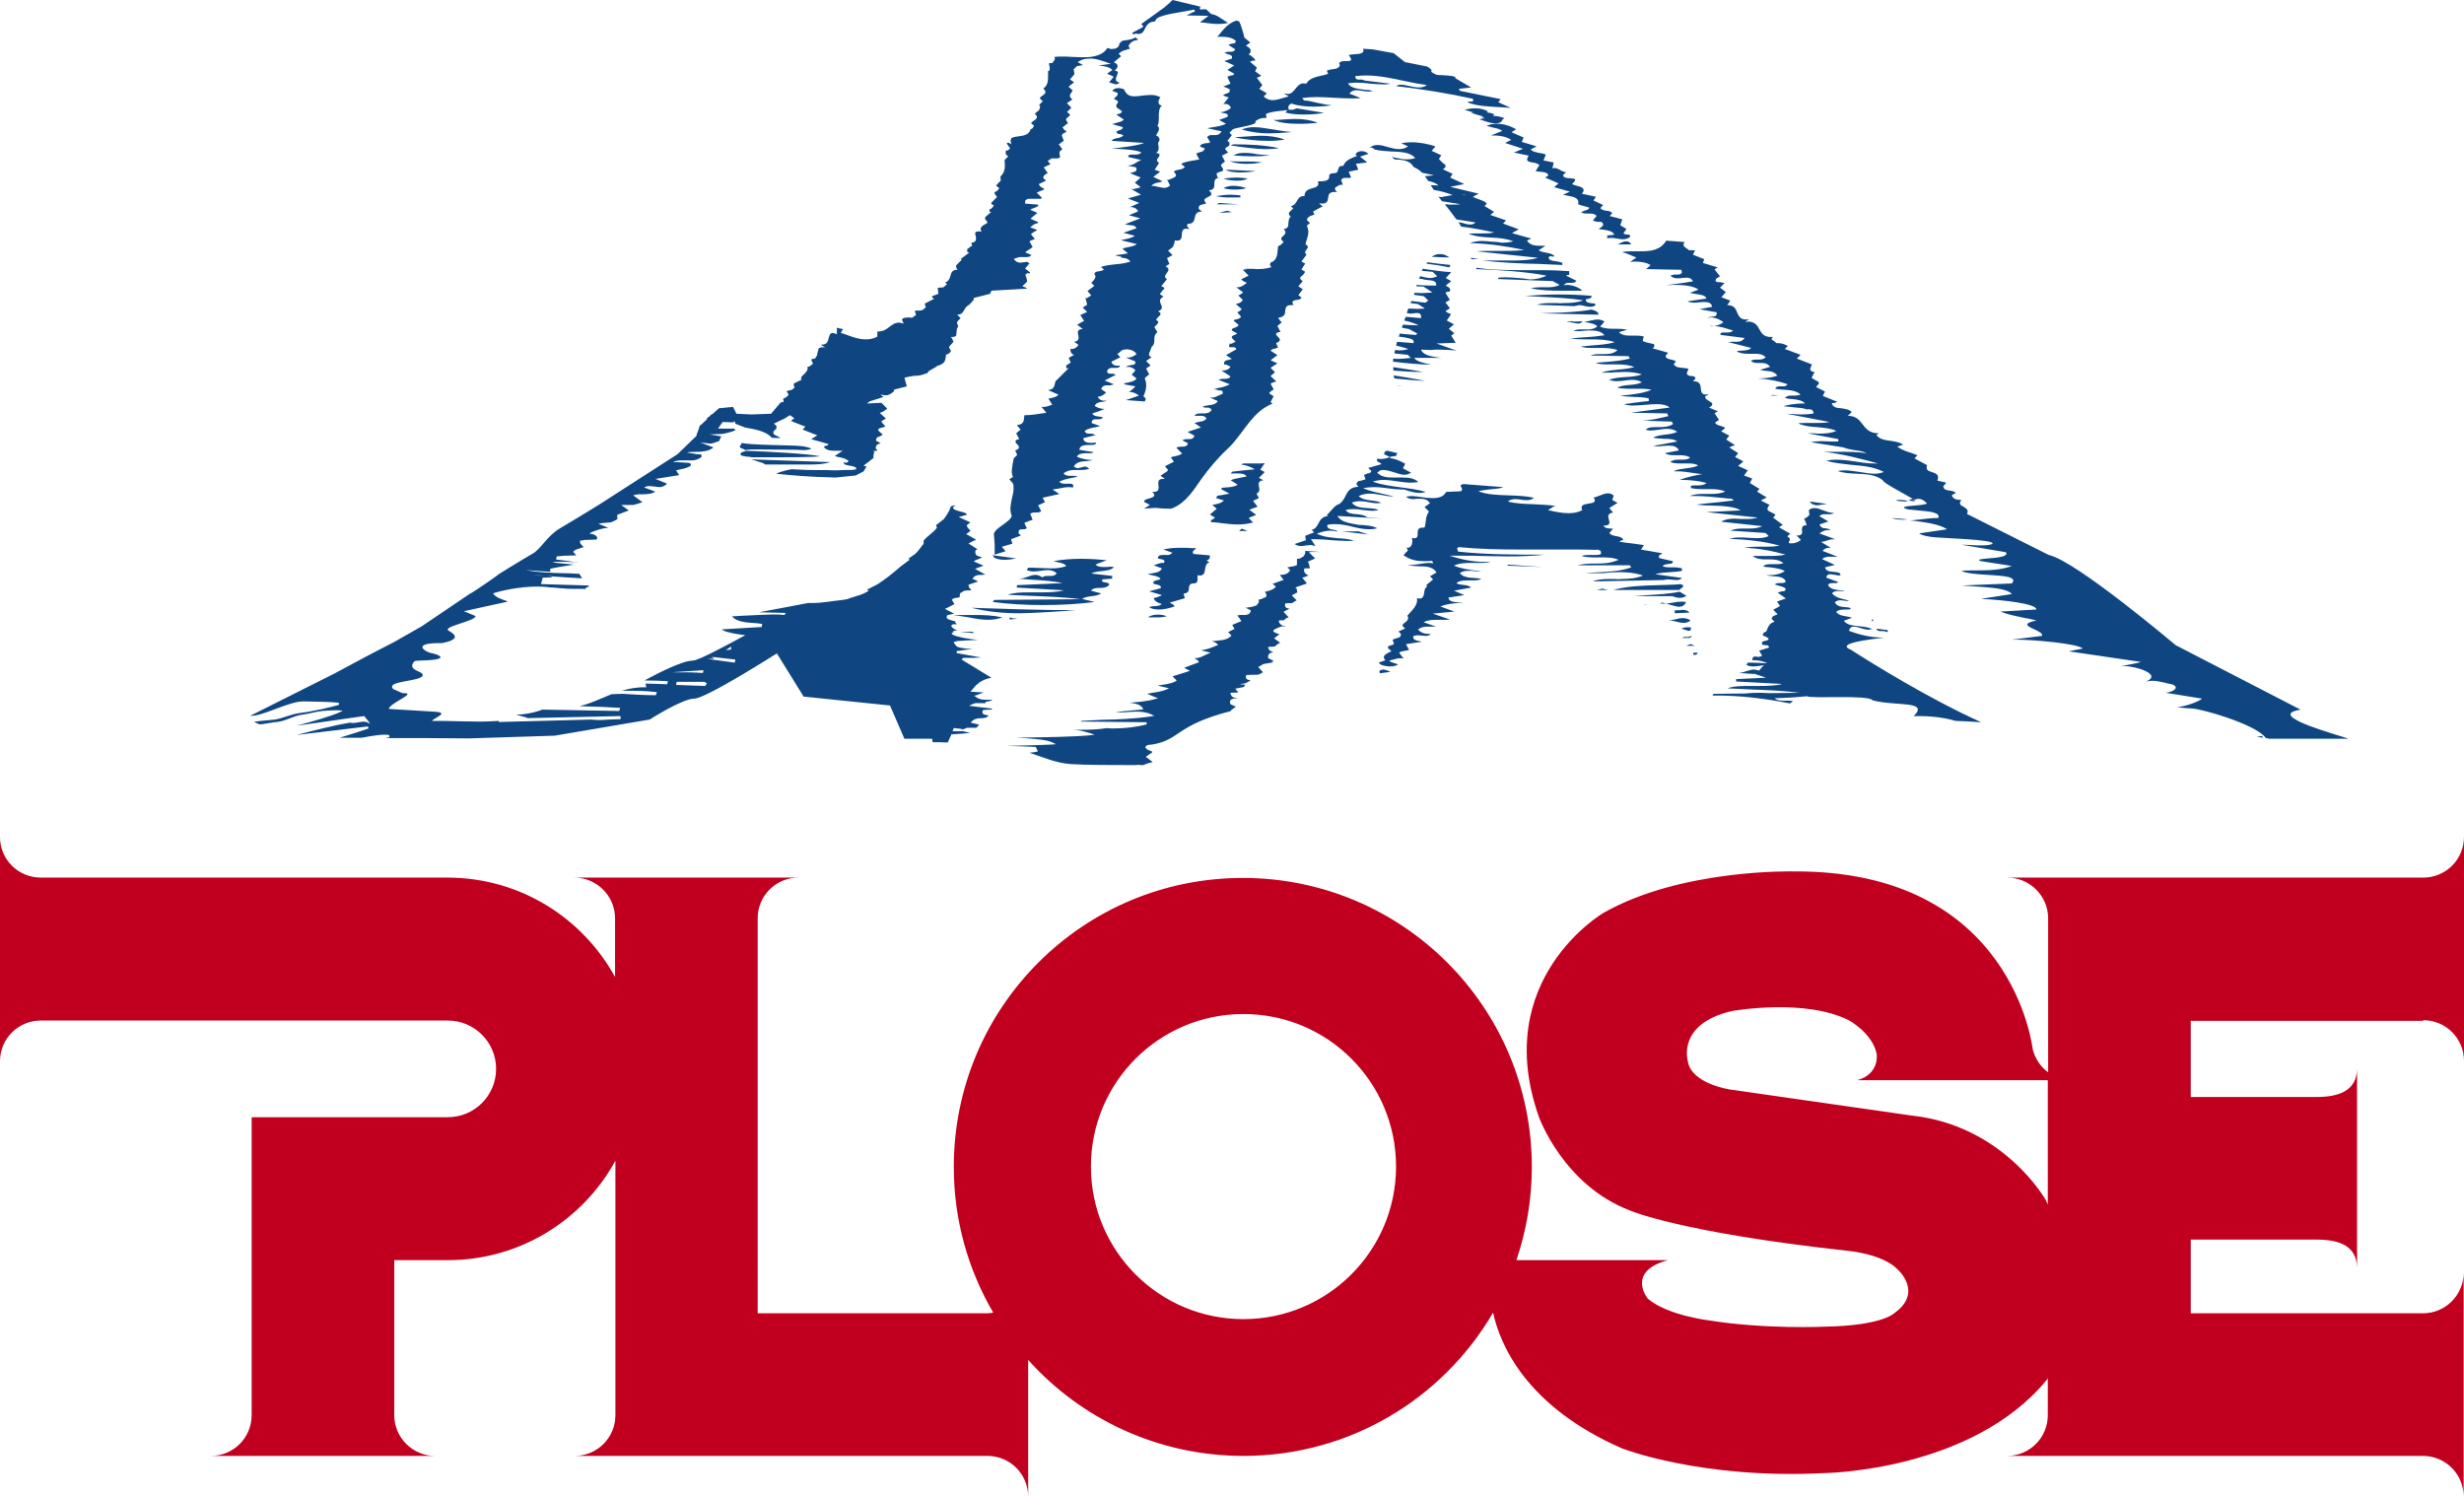 <svg xmlns="http://www.w3.org/2000/svg" xmlns:xlink="http://www.w3.org/1999/xlink" id="Livello_1" x="0px" y="0px" viewBox="0 0 718.7 436.5" style="enable-background:new 0 0 718.7 436.5;" xml:space="preserve"><style type="text/css">	.st0{fill:#C1001F;}	.st1{fill:#0F4682;}</style><path class="st0" d="M706.8,297.6c6.6,0,11.9,5.3,11.9,11.9v-65.4c0,6.6-5.3,11.9-11.9,11.9H585.5c6.5,0,11.9,5.3,11.9,11.9v44.9 c-2.2-1.6-3.8-4-4.5-6.7c0,0-5.6-52.4-69.9-51.9c0,0-32.7-0.8-55.3,12.1c0,0-33.1,19.3-18.8,59.6c0,0,7.1,19.8,26.5,27.2 c0,0,14.4,6.4,63.8,11.8c0,0,10.1,0.9,14.4,5.5c0,0,7.4,6.6-1,12.6c0,0-3.3,3.7-20.4,4c0,0-17.3,0.8-33.5-1.8c0,0-12.3-1.4-18.1-6.4 c0,0-6.4-7.9,5.9-11.2h-44.2c2.9-8.5,4.5-17.7,4.5-27.2c0-46.6-37.7-84.3-84.3-84.3s-84.3,37.7-84.3,84.3c0,15.5,4.2,30,11.5,42.5 c-0.6,0.1-1.2,0.2-1.8,0.2h-66.9V267.9c0-6.6,5.3-11.9,11.9-11.9h-65.4c6.5,0,11.9,5.3,11.9,11.9V285c-9.5-17.3-27.8-29-48.9-29 H11.9C5.3,256,0,250.7,0,244.2v65.4c0-6.6,5.3-11.9,11.9-11.9h118.7c7.8,0,14.1,6.3,14.1,14.1c0,7.8-6.3,14.1-14.1,14.1H73.4v86.9 c0,6.6-5.3,11.9-11.9,11.9h65.4c-6.5,0-11.9-5.3-11.9-11.9v-45.2h15.6c21.1,0,39.4-11.7,48.9-29v74.2c0,6.6-5.3,11.9-11.9,11.9H288 c6.6,0,11.9,5.3,11.9,11.9v-39.9c15.4,17.2,37.9,28,62.8,28c31.1,0,58.2-16.8,72.8-41.8c2,9.2,9.5,27.3,37.6,39.6 c0,0,23.1,9.1,59.2,7.2c0,0,42.9-0.5,64.8-27.3l0.2-0.4v10.8c0,6.6-5.3,11.9-11.9,11.9h121.3c6.6,0,11.9,5.3,11.9,11.9v-65.4 c0,6.6-5.3,11.9-11.9,11.9H639v-21.5h36.7c6.6,0,11.8,1.8,11.8,8.4v-58.4c0,6.6-5.3,8.4-11.8,8.4H639v-22.2H706.8 M362.7,384.8 c-24.6,0-44.5-19.9-44.5-44.5c0-24.6,19.9-44.5,44.5-44.5s44.5,19.9,44.5,44.5C407.2,364.9,387.2,384.8,362.7,384.8 M596.8,350.2 c0,0-12.2-21.9-39.3-24.8l-53-7.6c0,0-11.3-1.7-12.2-8.3c0,0-3.3-10.9,13-14.6c0,0,21.3-3.8,34.1,2.8c0,0,6.8,3.7,8,9.8 c0,0,0.9,5.8-5.7,7.6h55.6v36.3L596.8,350.2"></path><path class="st1" d="M358.9,42.4c3.1,0.5,7.3,1.1,10.6,1.1c1.4,0,2.6-0.1,3.5-0.3c-4.3-0.9-8.7-1.1-13.3-1.1L358.9,42.4z  M362.9,44.6c-1.2,0-2.3,0.2-3.1,0.7c1.7,0.2,3.7,0.3,5.6,0.3c1.9,0,3.8-0.1,5.1-0.3c-1.1,0-2.4-0.2-3.8-0.3 C365.4,44.7,364.1,44.6,362.9,44.6 M370,41.1c1.6,0,3.2-0.1,4.7-0.4c-2.2-0.8-4.5-1.1-6.8-1.1c-1.8,0-3.7,0.2-5.6,0.3 c-0.7,0-1.5,0.1-2.2,0.2C363.2,40.7,366.7,41.1,370,41.1 M383.7,35.9l0.6-0.1c-2-0.8-4.2-1.1-6.4-1.1c-1.4,0-2.8,0.1-4.2,0.2 c-0.8,0.1-1.5,0.1-2.3,0.1c2.2,0.9,4.5,1.1,6.8,1.1C380.1,36.2,382,36,383.7,35.9 M334.9,180.1c0.5,0,1,0,1.5,0h0.8h0.7 c0.8,0,1.6-0.1,2.4-0.3c-0.5-0.3-1.5-0.5-2.5-0.5C336.6,179.3,335.5,179.5,334.9,180.1 M363.6,47.8c1.6,0,3.2-0.2,4.5-0.4 c-1.5-0.3-3.2-0.3-4.9-0.3H362h-1.1c-0.8,0-1.6,0-2.3-0.1C360.2,47.6,361.9,47.8,363.6,47.8 M362.2,37.8c2.9,0.8,5.3,1.1,7.9,1.1 c1.8,0,3.7-0.1,5.8-0.3h0l0.9-0.1c-1.7-0.1-3.5-0.4-5.2-0.7c-2-0.3-4-0.7-5.8-0.7C364.5,37.1,363.3,37.3,362.2,37.8 M361.3,59.6 l-5.7-0.4l-0.7,0.4H361.3z M324.9,165.4l-1-0.1l-1,0.1l-1,0c-0.9,0-1.7-0.1-2.4-0.7l3.3-1.3c-2.2-0.2-4.8-0.4-7.5-0.4 c-2.7,0-5.4,0.2-8,0.7l1.2,0.3c1,0.2,2,0.4,2.5,1.1c-1.4,0.6-3,0.7-4.6,0.7c-0.9,0-1.8-0.1-2.7-0.1c-0.9,0-1.8-0.1-2.7-0.1l-1.1,0 l-0.4,0.7c0.7,0.3,1.3,0.4,2,0.4c0.7,0,1.4-0.1,2.1-0.2c0.7-0.1,1.3-0.2,2-0.2c0.9,0,1.8,0.2,2.6,0.9c-0.4,0.7-1,0.8-1.7,0.8l-0.5,0 l-0.5,0c-0.5,0-1,0.1-1.5,0.4c-0.7-0.5-1.4-0.7-2-0.7c-0.8,0-1.6,0.3-2.4,0.6c-0.8,0.3-1.6,0.5-2.3,0.5l-0.3,0 c1.3,0.1,2.6,0.2,3.9,0.3c3.2,0.2,6.4,0.4,9,1l-13.3,0.6v0.7l13.7,0.8c-1.8,0.5-4.2,0.6-6.6,0.6H302h-1.7c-2.6,0-4.9,0.1-6.3,0.7 c2,0.1,4.2,0.2,6.4,0.3c5,0.2,10.4,0.4,14.8,1L290,175l-0.4,0.6c4.4,0.6,9.5,0.9,14.7,0.9c5.2,0,10.5-0.3,15-0.9l-3.7-0.9 c0.8-0.5,1.9-0.7,2.9-0.8c1-0.1,2-0.3,2.7-0.8l-3-0.8c0.7-0.8,1.7-0.8,2.7-0.8c1,0,2-0.1,2.7-1l-0.3-0.4l-0.8-0.2 c-0.7-0.1-1.4-0.2-0.9-0.9l2.8-0.2V168l-6.1-0.7c0.9-0.5,2.1-0.6,3.1-0.7C322.8,166.4,324.2,166.3,324.9,165.4 M361.8,50.3 c1.8,0,3.6-0.2,4.4-0.4l-8.7-0.4C358.3,50.1,360.1,50.3,361.8,50.3 M363.9,154.9l-1.7-0.7l-0.8,0.7H363.9z M311.2,178.2L311.2,178.2 c0.8-0.1,1.6-0.1,2.5-0.2c-9.6,0-21.4-0.4-30.3-0.7c4.7,1.2,9.4,1.6,14.2,1.6C302,178.8,306.5,178.5,311.2,178.2 M355.7,62.1 l3.6-0.2l-1.2-0.4c-0.5,0-1,0.2-1.5,0.3L355.7,62.1z M360.8,52.7c1.3,0,2.5-0.2,3.1-0.6c-1-0.2-2.1-0.3-3.1-0.3 c-1.3,0-2.6,0.1-3.9,0.3C357.9,52.5,359.4,52.7,360.8,52.7 M360.2,55.3c1.2,0,2.3-0.1,3.3-0.4c-1-0.4-2.4-0.7-3.7-0.7 c-1.1,0-2.1,0.2-2.9,0.7C357.8,55.2,359,55.3,360.2,55.3 M358.3,57.6c0.6,0,1.2,0,1.8,0c0.6,0,1.1,0,1.7,0v-0.6 c-1-0.1-1.9-0.2-2.9-0.2c-1.4,0-2.8,0.2-4.2,0.4C355.9,57.5,357.1,57.6,358.3,57.6 M289.8,162v-0.2l-0.5,0.2L289.8,162z M454.1,88.4 c-0.6,0-1.2,0-1.7,0c-1.6,0-3,0.1-4.1,0.5l10.9,0.4l1.4-0.3c0.5,0,1.1,0.1,1.7,0.3c0.5,0.1,1.1,0.2,1.6,0.2c0.5,0,1-0.1,1.5-0.5 l-0.2-0.4l-0.1-0.1l-0.6,0l-1.2-0.2c-0.5-0.2-0.9-0.5-0.7-1l0.5-0.1c0.6-0.1,1.2-0.2,1.1-0.9c-3.1-0.3-6.4-0.4-9.7-0.4 c-3.3,0-6.5,0.2-9.7,0.4c1.6,0.1,3.3,0.2,5,0.3c4.1,0.2,8.4,0.4,12,1c-1.7,0.7-3.7,0.8-5.7,0.8C455.3,88.5,454.7,88.5,454.1,88.4  M442.8,81.1c-1.2-0.1-2.4-0.2-3.6-0.2c-0.7,0-1.4,0-2.2,0.1v0.4l15.9,0.6l2,1.1c-1.1,0.6-2.3,0.7-3.6,0.7l-1.1,0l-1.1,0 c-0.9,0-1.8,0.1-2.6,0.3c2.8,0.6,5.7,0.7,8.5,0.7c0.7,0,1.4,0,2,0c0.7,0,1.3,0,2,0c0.8,0,1.7,0,2.5,0c-0.8-0.9-2.8-1.7-4.5-1.7 l-0.9,0.1c0.4-0.6,1-0.7,1.6-0.7l0.4,0l0.4,0c0.6,0,1-0.1,1.3-0.6l-3-1.5l0.4-0.2l0.2,0l0.3,0v-1.1c-2.6-0.2-5.4-0.3-8.2-0.3 c-1.1,0-2.2,0-3.3,0c-1.1,0-2.3,0-3.4,0c-4.1,0-8.2-0.1-12.2-0.7v0.4c6.1,0.2,14.2,0.7,20.5,1.9c-1.6,0.8-3.3,1.1-4.9,1.1 C445.2,81.3,444,81.2,442.8,81.1 M435.1,70.5c-0.9-0.1-1.9-0.2-2.8-0.2c-1.3,0-2.4,0.2-3.6,0.6c5.9,0.2,10.4,0.9,15.9,2 c-2.1,0.3-4.7,0.3-7.2,0.3c-0.6,0-1.1,0-1.7,0h-0.1h-1.6c-1.2,0-2.4,0-3.3,0.1l9.3,1l8.6,0.9c-2.3,0.7-5,0.8-7.8,0.8 c-1.1,0-2.1,0-3.2,0c-1.1,0-2.1,0-3.1,0c-0.7,0-1.4,0-2.1,0c5.4,0.6,11.1,0.9,16.6,1c2.3,0.1,4.5,0.2,6.7,0.3v-0.6 c-0.6-0.3-1.3-0.4-1.9-0.5c-1.1-0.1-2.1-0.3-2.1-1.2l0.6-0.3l0.4,0.1l0.3,0.1l0.4-0.2l-0.5-0.4h0c-0.5-0.3-1.3-0.5-1.9-0.6 c-0.8-0.1-1.6-0.3-2.2-0.7l2-1.3l-0.6,0h-0.6c-1.7,0-3.3-0.1-4.2-1.5l0.5-0.3l0.8-0.3l-5.7-1.6l2-1.1l-4.6-1.7l0.9-0.9l-4.6-1.6 l1.1-0.9l-2.8-1.7l0.7-0.7c-0.5-0.6-1.3-0.9-2.2-1.2c-0.7-0.2-1.3-0.5-1.9-0.8l1.7-0.9l-8.3-2l4.1-0.8l-4.1-1.9l0.7-1.1l-2.8-1.3 c1.3-0.9,0.7-1.4-0.1-1.9l-1.1-1.1l0.7-1.1l-2.8-1.3l1.1-1.3c-2.1-0.7-4.6-1.2-7.1-1.2c-1,0-2,0.1-2.9,0.3l2,0.9 c-0.8,0.6-1.7,0.8-2.6,0.8c-1.1,0-2.2-0.3-3.3-0.6c-1-0.3-2-0.6-3-0.6c-0.8,0-1.6,0.2-2.3,0.8l0.1,0c0.5-0.2,0.9,0.1,1.3,0.5 c1.5,0.4,3.3,0.5,5,0.6c2.8,0.1,5.4,0.2,6.9,1.9c-0.8,0.3-1.7,0.4-2.5,0.4c-1.2,0-2.3-0.3-3.4-0.5l-1-0.2l0.9,0.7 c2.3,0.1,4.5,0.3,5.5,2.2c0.9,0.4,1.7,0.9,2.5,1.7c1.1,0.2,2.2,0.5,3.4,0.7c-0.8,0.2-1.7,0.2-2.6,0.3c0.3,0.4,0.6,0.8,0.9,1.3 l0.1,0.1c1.1,0.2,2.2,0.6,3,1.3c-0.8,0-1.6-0.1-2.3-0.1l0.9,1.4c1.9,0.3,3.7,0.8,5.5,1.5l-3.3,0.6l-0.8-0.1l1,1.3 c1.2,0.2,2.5,0.4,3.7,0.6l0.1,0c0.5,0.1,1.1,0.2,1.6,0.3c-0.9,0.1-1.9,0.1-2.9,0.1c-0.6,0-1.1-0.1-1.7-0.1c1.2,1.4,2.3,2.9,3.4,4.4 c1.9,0.3,3.7,0.6,5.6,0.9c-0.5,0.5-1.1,0.6-1.7,0.6c-0.6,0-1.3-0.2-1.9-0.4l-1.4-0.3l0.8,1.3c3.2,0.4,6.4,1,9.6,1.7 c-1.2,0.3-2.4,0.3-3.7,0.3l-0.9,0h-0.9c-0.6,0-1.3,0-1.9,0.1c1.9,0.8,4.2,1,6.5,1.1c2.3,0.1,4.5,0.3,6.5,1.1 c-1.1,0.3-2.2,0.4-3.3,0.4C437,70.6,436,70.5,435.1,70.5 M427,56.9l-0.7-0.1h1.3L427,56.9z M418.7,102h1.2c1.8,0,3.5,0.1,5,0.3 l-5.9-2.1l5.6-0.2l-1.3-2.1l0.9-0.7l-1.6-1.3l1.5-1.3l-2.1-1.1l1.3-1.9l-0.2,0l-0.9-0.4l-0.6-0.4l1.3-0.9l-1.3-1.7l1.3-0.7l-1.3-2.1 l0.6-0.3h0.2h0.2l0.3-0.1c0.3-0.9-0.3-1.2-0.9-1.5l-0.3-0.2l1.6-1.3l-0.9-0.5l-0.7-0.4l1.6-1.7c-2.9-0.2-5.6-0.6-8.3-1l-0.3,0.6 c1.1,0.1,2.1,0.2,3.2,0.3l1.3,1.3c-0.7,0.3-1.4,0.5-2,0.5c-0.9,0-1.9-0.3-2.8-0.5l-0.2,0l-0.3,0.7l1,0.1c0.4,0.2,1,0.2,1.6,0.3 c1.2,0.1,2.6,0.2,2.4,1.6c-0.6,0-1.2,0-1.8,0c-1.3,0-2.6-0.1-3.9-0.2l-0.1,0.4c0.7,0,1.4,0.1,2.1,0.1l2.6,1.7 c-1.1,0.1-2.3,0.2-3.4,0.2c-0.6,0-1.2-0.1-1.8-0.1l-0.2,0.6l2.9,0.4l1.3,1.3l-0.9,0.6l-4-0.5l-0.3,0.6l2.2,0.3l2,1.3 c-0.7,0-1.4,0.1-2.1,0.1c-0.9,0-1.8-0.1-2.7-0.1l-0.5,1.3l1,0.2l1.1-0.1l0.9-0.1c0.8,0,1.3,0.3,1.2,1.5l-4.6-0.4H410l-0.4,1.1 c1.4,0.3,2.8,0.7,4.2,1.4c-1.5,0-3.1-0.1-4.6-0.2l-0.3,0.9L411,96l2.4,1.3l-0.4,0.4c-1.5-0.1-3.1-0.2-4.7-0.4l-0.3,0.9l1.6,0.2 l0.9,0.2c1,0.2,2.1,0.4,1.8,1.5c-1.6-0.1-3.2-0.3-4.8-0.4l-0.3,1.1c1.2,0.3,2.4,0.6,3.6,1c-0.9,0.3-1.7,0.4-2.6,0.4l-1.3-0.1l-0.2,1 c1.3,0.1,2.6,0.3,3.9,0.4l0.9,0.9c-1.4,0.2-2.7,0.3-4,0.3l-1.1-0.1l-0.1,0.9c3.9,0.5,7.7,0.8,11.2,0.9c-1.8-0.4-4.4-0.9-5-2h8.1 l-1-0.1c-2.1-0.3-4.6-0.7-5.1-2.3c0.9,0,1.8,0.1,2.8,0.1L418.7,102z M406.5,109.5l0.2,0.9c3.1,0.3,6.1,0.6,9,0.7 C412.7,110.5,409.6,110,406.5,109.5 M464.2,90.3c-3.7,0.7-8.3,0.9-12.2,1c-1,0-1.9,0.1-2.8,0.1l17,0.4 C466.4,91,465.1,90.5,464.2,90.3 M471.9,71.3h3.9c-0.4-0.7-0.9-0.9-1.5-0.9C473.5,70.4,472.6,70.9,471.9,71.3 M366.9,135.2 c-0.7,0-1.5,0-2.2,0c-0.7,0-1.4,0-2.1,0l-0.6,0.3c1.4,0.2,2.7,0.6,4,1.4c-2.2,0.2-4.5,0.4-6.6,0.7l0,0l-0.4,0.5l0.8,0h1 c1.2,0,2.4,0.1,2.8,0.9c-0.5,0.1-1.1,0.2-1.6,0.3c-1.3,0.3-2.6,0.5-3,0.8l2,1.3c-1.1,0.7-2.3,0.7-3.5,0.8l-1.1,0.1l-0.2,0.4l2.4,1.3 l-1.1,0.2c-0.8,0.2-1.6,0.3-2.4,0.4l-0.4,0.7l2.3,0.7c-0.7,0.7-1.5,0.9-2.4,1.1l-1,0.2l1.3,1.1l-2,1.7l1.5,0.9l-0.4,0.3l-0.6,0.4 l-0.2,0v0.6c0.9,0.1,2,0.1,3,0.3c1.6,0.2,3.3,0.4,4.9,0.4c1.5,0,3-0.2,4.4-0.6l-1.3-1.3l2.2-0.9l-2-1.5l2.4-0.9l-1.3-1.7l1.7-0.8 l-0.7-1.3c1-0.5,0.9-1.3,0.7-2.1c-0.1-0.8-0.3-1.6,1.3-1.8l-1.3-0.7l1.7-1.7l-1.3-0.7l1.3-1.9C368.2,135.2,367.6,135.2,366.9,135.2  M436.6,36.1c-1.1,0-2.1,0.2-3,0.6c0.6,0.2,1.2,0.3,1.8,0.5c1,0.2,2,0.4,2.8,1l-3.3,1.3c2.2,0,4.2,0.2,5.9,1.3l-1.8,0.9l5.2,1.7 l-2.6,1.1l4.3,0.9c-1.1,1.6-0.1,1.8,1.1,2c0.8,0.1,1.6,0.3,2,0.8l-1.1,1.7c0.4,0.1,0.9,0.2,1.4,0.2c1.1,0.1,2.3,0.3,2.3,1.1 l-0.9,0.6l3.9,1.7l-1.3,1.1l4.6,1.3l-2,0.9c0.4,0.1,0.9,0.2,1.4,0.3c1.6,0.3,3.5,0.6,3,2.5c0.5,0.2,1.1,0.3,1.6,0.5 c0.6,0.1,1.1,0.3,1.7,0.5c-0.3,0.6-0.8,0.7-1.3,0.8l-1.1,0.5c0.5,0.4,1.2,0.4,1.9,0.4h0.4c0.8,0,1.6,0,2.2,0.7l-1.1,1.3l1.1,0.4 l0.5,0l0.4,0c0.5,0,1,0.1,1,1l-0.3,0.4l-1,0.7l0.5,0.1c1.5,0.2,3.8,0.4,4,1.6l-2,0.2v0.8l1-0.1c0.7,0,1.3,0.1,1.9,0.2 c0.6,0.1,1.2,0.2,1.7,0.2c0.7,0,1.4-0.2,2.1-0.7c0-0.6-0.3-0.7-0.7-0.7l-0.3,0l-0.3,0l-0.7-0.3l0.9-1.3l-1.8-1.1l0.6-1.7 c-0.6-0.2-1.2-0.3-1.8-0.5c-0.6-0.1-1.2-0.3-1.9-0.5l0.7-0.7c-0.1-0.6-0.8-0.7-1.5-0.8c-0.7-0.1-1.5-0.2-1.9-0.8l0.8-0.9l-2.8-1.3 l0.7-1.1l-4.1-0.9c1.4-1.6-0.3-2-1.8-2.4l-1.1-0.4c0.9-0.8,1.1-1.2,0.9-1.4c-0.2-0.2-0.7-0.2-1.3-0.3c-0.9,0-2.1-0.1-2.2-0.9 l0.9-0.9c-0.7,0-1.2-0.3-1.7-0.6c-0.6-0.3-1.1-0.6-1.8-0.6l-0.5,0.1l0.4-1.7l-3-0.6l0.7-1.7c-0.6-0.3-1.3-0.4-2-0.5 c-0.9-0.2-1.8-0.3-2.4-1l1.7-0.9l-4.3-1.3l0.5-1.3l-3.5-1.5l1.3-0.9C440.5,36.7,438.5,36.1,436.6,36.1 M409,112.7L409,112.7 l-1.3-0.2l0.1,0.1L409,112.7z M458.8,93.7c-0.8,0-1.5,0-1.8,0.3l0.7-0.1l1.4,0.3l1.2,0.2c0.5,0,0.9-0.2,1.3-0.7 c-0.5,0-1,0.1-1.4,0.1l-0.8,0H458.8z M294.5,180.1v0.6l2.2-0.2l-0.6-0.1h-0.5L294.5,180.1z M293,163.3c1.2,0,2.4-0.2,3.4-0.4 l-6.6-0.9l0,0.5C290.6,163.1,291.8,163.3,293,163.3 M356.1,9.5c-0.4,0.6-0.8,1-1.1,1.2c2,0,4.4,0,5.5,1.3c-0.2,0.7-0.6,0.7-1,0.7 h-0.2l-1,0.4l2,1.3c-0.3,0.6-0.8,0.7-1.4,0.7l-0.4,0l-0.4,0l-1,0.3l1,0.4c0.8,0.2,1.5,0.4,1.2,1.3l-2.2,0.7l2.9,1.3l-2,1.3l2,1.1 c-0.2,0.5-0.6,0.5-1,0.5l-1,0.4l0.9,2l-2.2,0.9l0.3,0l1.2,0.5l0.5,0.3c0.1,0.9-0.5,1.1-1.1,1.2l-0.9,0.5l0.9,0.4l0.8,0.2l-1.6,2 l0.5-0.1c0.8,0,1.5,0.4,1.7,1.2c-0.6,0.6-1.3,0.8-2.2,1.1l-0.8,0.2l0.9,0.2c0.8,0.1,1.6,0.3,1.1,1.1l-2.4,0.9l2,1.1 c-1.2,0.6-2.5,0.8-3.8,1c-0.6,0.1-1.1,0.2-1.7,0.3l4.2,0.9c-0.6,1-1.2,1.1-1.8,1.1l-0.6,0l-0.5,0c-0.5,0-0.9,0.1-1.3,0.6l0.9,1.5 l-0.4,0.2c-1.1,0-2.9,0.4-2.5,1.1l1.3,0.5c-0.3,0.9-0.9,1-1.5,1.1l-1,0.4l0.9,1.7c-0.5,0.1-1,0.2-1.6,0.3c-1.2,0.2-2.6,0.4-3.7,1 l1.1,0.9c-0.5,0.6-1.2,0.7-1.8,0.8c-0.5,0.1-1,0.2-1.4,0.5l0.3,0.5c0.2,0.3,0.5,0.5,0.2,1l-0.9,0.5l-1.2,0.5l-0.4-0.1l0.9,1.7 c-0.6,0.5-1.1,0.7-1.7,0.7c-0.6,0-1.2-0.2-1.9-0.3c-0.6-0.2-1.2-0.3-1.9-0.3c0.7-0.7,1.5-0.9,2.3-1l1-0.3l-2.7-1.3l2-1.5l-1.6-0.6 l1.3-2c-1-0.5-0.6-1.1-0.2-1.6c0.4-0.6,0.7-1.1-0.7-1.3c0.9-0.6,0.8-1.4,0.7-2.1c-0.1-0.5-0.2-1,0.2-1.3c0.4-0.9-0.4-1.5-0.9-1.7 l0.4-0.7c0.4-0.7,0.8-1.4,0-2.1c0.4-0.6,0.4-1.6,0.4-2.5c0-1.3,0-2.7,0.9-3.4c-0.7-0.1-1-0.5-1-1c0-0.5,0.3-1.1,0.6-1.4 c-0.9-0.5-1.8-0.7-2.8-0.7c-0.8,0-1.7,0.1-2.6,0.2c-0.8,0.1-1.5,0.2-2.2,0.2c-1.3,0-2.4-0.4-3-2c-0.6-0.3-1.2-0.4-1.8-0.4 c-0.6,0-1.2,0.2-1.7,0.8l1.6,0.6c0.1,0.6-0.2,0.9-0.6,1.2l-0.5,0.5l0.5,0.3c0.4,0.2,0.9,0.4,0.6,1c-0.9,0.9-0.2,1.4,0.5,1.8l0.8,0.6 c-0.3,0.6-0.8,0.7-1.3,0.8l-0.4,0.1l2.2,1.5c-0.6,0.6-1.3,0.7-2,0.9l-1.4,0.4l3.1,0.9c-0.1,0.7-0.6,0.8-1.1,0.9l-0.8,0.4 c0.2,0.7,0.6,0.7,1,0.7h0.2l0.9,0.4c-0.5,0.5-1.1,0.7-1.8,0.8c-0.7,0.1-1.3,0.3-1.7,0.8l9.5,0.6c-1.8,0.9-8.4,1.5-9.5,1.7 c1.8,0,7.3,0.2,8.7,1.1c-0.4,0.5-1,0.6-1.8,0.6h-0.5l-0.4,0c-0.7,0-1.2,0.1-1.1,0.7l3.8,0.9c-0.5,0.2-1,0.4-1.4,0.7 c-0.8,0.5-1.5,0.9-2.5,0.9l-0.3,0l2.6,0.5c0.6,1.1-0.2,1.3-1,1.5l-0.7,0.2l3.1,1.3l-1.7,1.5l1.7,1.3l-0.9,0.3l-1.3,0.3l-0.6-0.1 l2.9,1.7l-3.8,1.1l3.3,1.3l-2.9,1.3l0.5-0.1c0.5,0,1,0.2,1.3,0.4c0.5,0.3,0.8,0.7,0.7,0.9l-2.6,1.1l3.3,0.9l-4.4,1.7 c0.4,0.2,0.9,0.2,1.4,0.3c0.8,0,1.5,0.1,1.9,0.9l-3.8,1.3l3.3,0.9c-0.8,0.6-1.9,0.8-2.8,1c-0.6,0.1-1,0.2-1.2,0.3 c1.5,0.3,2.8,0.7,4.1,1l0.5,0.1c-0.8,0.6-1.6,0.7-2.5,0.9c-0.6,0.1-1.2,0.2-1.7,0.5l1.6,1.3c-1,0.2-2.1,0.4-3.3,0.5 c-1.5,0.2,2.5,0.4,1.2,0.8c1.1,0,2.2,0.2,2.8,1.1c-1.4,0.5-2.9,0.7-4.4,0.8c-1.5,0.2-2.9,0.3-4.2,0.8l0,0l1,0.8l-0.4,0 c0,0.3-0.4,0.3-0.9,0.4c-0.6,0.1-1.4,0.1-1.6,0.8l0.4,0.8l-0.1,0c0,0.6-0.6,1.2-1,1.6l-0.2,0.2l0.9,0.9l-2,1.5l1.1,1.3l-0.7,0.4 L317,87l-0.4-0.1l0.5,2l-1.3,0.8l1.3,1.3l-2,0.9l1.1,1.7l-2,1.1l1.6,1.3c-1.6,0-1.5,0.9-1.3,1.7c0.2,0.9,0.3,1.8-1.2,2l1.3,0.9 c-0.5,0.7-1.1,1.2-2,1.2l-0.4,0c0,0.7,0.2,1.5,1.1,1.7l-1.6,0.9l0.6,1.3l-0.2,0.2l-0.9,0.6l-0.2,0v0.9h0.7l-3.4,3.4 c-0.4,0.2-0.5,0.6-0.6,1.1c-0.2,0.8-0.3,1.7-2,1.9l3,1.3c-0.5,0.7-1.3,0.8-2,1l-0.9,0.2l1.1,1.7l-0.4,0.2c-0.7,0.2-1.3,0.5-2,0.5 l-0.7,0l1.4,1.7l-1.3,0.2c-1.4,0.2-3,0.5-4.5,0.5l-0.6,0l-0.1,0.8c-0.1,0.9-0.1,1.9-2.1,2.1l0.8,1l0.3,0.3l-1.3,1.1l0.9,1.7 c-0.7,0.1-1,0.3-1.1,0.5l0,0.1l0.1,0.5l0.3,0.3c0.6,0.6,1.2,1.3-0.5,1.9l0.6,1.3l-1,1c-0.5,2.3-0.9,4.5-0.2,5.4l-1.1,0.7l1.1,1.3 c0.3,1.2,0.1,2.6-0.3,4.1c-0.4,1.8-0.8,3.7-0.1,5.2c-0.2,1.9-5.4,3.7-5.2,5.6c0.2,1.8,0.3,3.7,0.2,5.8l3.2-1l-1.1-1.3l3.1-0.9 l-0.4-1.3l2.9-1.1l-0.7-0.6c-0.1-1.2,0.5-1.2,1.2-1.2c0.5,0,1,0,1.2-0.5c-0.4-0.4-0.5-0.9-0.7-1.4l0,0l2.4-0.9l-0.7-1.7 c0.4-0.4,1-0.4,1.6-0.4c0.6,0,1.2,0,1.6-0.4l-0.9-1.7l2-0.9l-0.7-1.3l4.9-1.1l-2-1.3c0.6-0.1,1.3-0.2,1.9-0.3 c0.9-0.2,1.9-0.4,2.9-0.4l1.2,0.1c0.2-1-0.3-1.1-1.1-1.1l-0.7,0l-0.7,0c-0.6,0-1.2-0.1-1.5-0.6c1-0.5,2.1-0.8,3.2-1 c0.7-0.1,1.5-0.3,2.1-0.5c-0.5-0.2-1-0.2-1.4-0.2h-0.4h-0.4c-0.7,0-1.4-0.1-1.9-0.7c1-0.8,2.1-1,3.2-1h0.9l1,0 c0.8,0,1.6-0.1,2.4-0.3c-0.5-0.5-0.9-0.7-1.3-0.7l-1.2,0.3l-1,0.2l-1-0.5c0.7-1.4,2.3-1.5,3.8-1.6c0.8-0.1,1.6-0.2,2.4-0.4l-0.7,0.1 c-1.1,0-3.3-0.3-4.6-1c0.5-0.9,1.7-1,2.8-1l0.9,0l0.6,0l0.6-0.3l-4.2-0.7c0.2-1.4,1.7-1.4,3-1.4c1,0,1.9,0,1.9-0.7l-1.3,0.1 c-1.3,0-2.5-0.3-2.4-1.4l3.6-0.9l-1.1-0.4h-0.4l-0.4,0c-0.6,0-1.1-0.1-1.3-0.8c0.9-0.7,2.1-0.9,3.2-1.1l1.3-0.3l-2.5-0.9 c0-0.9,0.5-1.1,1.2-1.1l0.4,0h0.4c0.6,0,1.1-0.1,1.3-0.6l-1.2-0.2c-0.8-0.1-1.6-0.2-1.9-0.9c0.6-0.2,1.2-0.4,1.8-0.6 c0.6-0.2,1.2-0.5,1.8-0.7c-1.1,0-2.2-0.4-2.9-0.9c0.4-1,1.5-1.1,2.3-1.2c0.5-0.1,1-0.1,1-0.4l-0.5,0.1c-0.8,0-1.6-0.4-1.9-1.2h0.2 c0.8,0,1.9-0.8,2.1-1.1l0.1-0.1l-0.1-0.1l-1.3-0.9c0.3-0.9,0.9-1.1,1.6-1.1l0.5,0l0.5,0l1.1-0.3l-2.7-1.1l3.3-1.7l-0.9-0.3l-0.4,0 l-0.4,0c-0.4,0-0.8-0.1-0.9-0.7c0.3-0.9,1-1,1.8-1l0.5,0h0.4c0.6,0,1-0.1,1-0.7l-0.6,0.1c-0.9,0-1.7-0.4-1.8-1.2l2.6-1.3l-0.9-0.9 l1.3-1.1c0.4-0.2,0.9-0.3,1.4-0.3c1.2,0,2.4,0.5,2.9,1.4c-0.8,0.6-1.5,1-2.5,1l-0.6,0l2.7,1.1c0.3,0.9-0.4,1-1.2,1.1 c-0.6,0.1-1.2,0.2-1.5,0.6l0.6-0.1c0.9,0,1.6,0.4,2.2,1l-1.1,1.3l1.4,1.1c-0.5,0.8-1.7,1-2.5,1.2c-0.7,0.1-1.2,0.2-1.1,0.5l3.3,0.6 c-0.5,0.5-1.4,1.5-2.1,1.6l0.3,0c0.9,0,2,0.4,2.8,1.1l-3.8,1.3l5.5,0.4c0.4-0.8,0.4-0.9-0.4-1.5c0.9-1.9,1.1-3.7,0.4-5.2l0.3-0.4 l1-0.8l-0.9-1.7l1.3-0.9l-1.3-1.3l1.6-1.1c-1.1-0.4-0.8-1.1-0.4-1.9l0.4-1.1c0.8-0.7,0.8-1.4,0.8-2.2c0-0.7,0-1.4,0.9-2.1l-0.9-1.5 l0.9-0.9l0.3-0.6l-0.7-0.7l0.6-0.7c0.4-0.4,0.9-0.7,0.6-1.3l-0.5-0.3l-0.1-0.1c1.5-0.6,1.1-1.4,0.8-2.1c-0.3-0.7-0.6-1.5,0.8-2.2 l-1.1-0.7l0.8-1.1c0.6-0.5,0.9-0.8-0.4-1.2l1.7-2.1c-1-0.5-0.5-1.1-0.1-1.7c0.5-0.7,1-1.3-0.3-2l0.4-0.3l0.7-0.4l-0.7-1.7l1.6-0.9 l-1.3-1.3c1.6-1.1,1.6-1.1,2-3l0.6,0.1c1.3,0,1.4-0.9,1.4-1.8c0.1-0.8,0.1-1.7,1.4-1.7l0.8,0.1l-0.3-0.4c-0.3-0.3-0.5-0.6-0.2-1.1 c1.7,0,1.9-0.9,2.1-1.8c0.2-0.9,0.4-1.8,2.1-1.8l-0.9-0.7c-0.3-1.1,0.5-1.2,1.2-1.4l1-0.3c-1.2-1-0.4-1.4,0.4-1.8 c0.8-0.4,1.7-0.8,0.3-2c1.6-0.1,1.6-1,1.6-1.8c0-0.9,0-1.8,1.7-1.9h-0.7l-0.3-0.8l0-0.5l1-0.4l0.7-0.2c0.3-0.6,0.1-0.8-0.1-1 l-0.4-0.7l0.3-0.4l0.9-0.7l-0.9-1.7l1.8-0.9l-0.9-1.1l0.4-0.4l0.9-0.6v-0.9l-0.6-0.4l1.3-1.7l-0.7-0.7l1-1c0.8-0.5,7.8-1.3,6.5-2.3 c0.8-0.6,1.6-1,2.7-1l0.6,0l0-0.3l-0.2-0.8c1-0.6,2.7-0.8,4.5-1c0.6-0.1,1.3-0.1,1.9-0.2l-0.7,0.7c1.7,0.5,3.7,0.6,5.7,0.6 c2,0,4-0.2,5.6-0.5l-7.9-1.3l-1.2,0.4l-0.5,0l-0.4,0l-0.3,0c-0.4-1.3,0.3-1.7,1.3-1.9l-0.3,0.2c2,0.6,4.2,0.8,6.3,0.8 c2,0,4-0.2,5.3-0.4c-1.4-0.1-2.8-0.4-4.2-0.7c-1.3-0.3-2.7-0.7-3.9-0.7l-0.6-0.7c1.3-0.2,2.7-0.3,4.1-0.3c1.6,0,3.4,0.1,5.1,0.2 c1.7,0.1,3.4,0.2,5.1,0.2c1,0,1.9,0,2.8-0.1l-3.3-1.3c0.6-0.8,1.3-1,2.1-1c0.5,0,1.1,0.1,1.7,0.2c0.6,0.1,1.3,0.2,1.9,0.2l1.2-0.2 c-0.7-0.2-1.5-0.3-2.3-0.3c-2.1-0.3-4.3-0.5-5-1.9c0.8-0.1,1.5-0.2,2.4-0.2c1.4,0,2.8,0.1,4.2,0.3c1.3,0.1,2.5,0.2,3.7,0.2 c0.7,0,1.3,0,2-0.2l-7.3-0.9l-1-0.3l-0.5,0h-0.4c-0.5,0-1-0.1-1-1c1-0.1,2.1-0.2,3.1-0.2c3.7,0,7.5,0.8,11.2,1.6 c2.2,0.5,4.4,0.9,6.6,1.2c-0.7,0.5-1.4,0.7-2.3,0.7c-0.9,0-1.8-0.2-2.8-0.4c-0.8-0.2-1.7-0.4-2.4-0.4c-0.6,0-1.1,0.1-1.5,0.4 c7.7,0.9,15.1,2.1,22.4,3.7c0.2,0.6,0.1,0.8-0.3,0.8l-0.4,0l-0.4,0l-0.5,0.2c2.5,1.1,5.6,1.2,8.5,1.4c1.5,0.1,2.9,0.1,4.2,0.3 l-3.7-1.7l0.7-0.9l-11.8-2.4l-0.4-0.6l3.6-0.4l-4.6-2.7c0.4-0.7-2.4-0.8-4.1-0.9c-0.7,0-1.3-0.1-1.4-0.1c-1.7-0.8-1.6-0.9-1.5-1.1 c0.1-0.2,0.2-0.4-1.2-1.3l-6.5-1.3l-3.3-2.6l-6-1.1l-2.9-0.2c0.5,1.4-1,1.5-2.4,1.6c-0.7,0-1.4,0.1-1.8,0.3c0.7,0.8,0.8,1.3,0.6,1.5 c-0.2,0.2-0.8,0.2-1.3,0.2c-0.9,0-1.9,0-2.1,0.7l0.2,0.4c-0.1,1-1.2,1.2-2.3,1.3c-0.6,0.1-1.1,0.2-1.5,0.4l0.4,0.9 c-0.7,0.3-1.5,0.5-2.2,0.6c-1.7,0.4-3.3,0.8-4.2,2.3l-0.8-0.1c-1.1,0-1.7,0.8-2.3,1.5c-0.6,0.8-1.2,1.6-2.3,1.6l-1.2-0.2l1.5,0.9 l-1.4,0.4c-1.1,0.3-2.2,0.7-3.3,0.7c-0.9,0-1.9-0.3-2.6-1.1l0.9-0.9l-2.2-1.3l0.9-1.1l-1.6-2.1l1.3-0.6l-1.8-1.3l0.5-1.1l-2-1.7 l0.7-0.3h0.2h0.2l0.5-0.1c-0.2-0.5-1.3-1.5-2-1.7c1.2-1.1,0.5-1.9-0.8-2.6l1.3-0.9l-1.8-1.5c0.1-0.3-1.1-4.2-1.5-4.7l-0.8-0.2 C358.4,6.7,357.1,8.3,356.1,9.5 M398.8,44.7l0-0.1c-0.5-0.3-1-0.5-1.6-0.5h-0.1c-0.8,0-1.6,0.4-1.7,1l0.4,0.4l-0.8,0.3 c-1.4,0.6-2.6,1.1-3.2,2.6l-0.4,0c-0.8,0-1,0.6-1.1,1.1c-0.1,0.5-0.3,1-1,1h-0.1c-0.7,0-1.7,0.2-1.5,1.1c0,1.3-1.8,1.3-3.3,1.3 c0.5,1.4-0.5,1.7-1.6,2c-1.1,0.3-2.3,0.7-2.3,2.3l-0.2,0c-1.2,0-1.6,0.7-2,1.4c-0.4,0.7-0.8,1.4-1.8,1.5l0.7,0.7l-0.6,0.6 c-0.6,0.5-1.1,1-0.1,1.8c-0.6,0.4-0.6,1.1-0.7,1.8c0,0.8,0,1.7-1.4,1.8c1,1,0.4,1.5-0.1,2c-0.5,0.5-1.1,0.9,0.1,1.7 c-0.4,0.6-0.9,1.1-1.6,1.3l-0.1,0.9c-0.1,1.5-0.2,3.3-2.1,3.9l-0.1,0.3c-0.1,0.3-0.1,0.7,0.4,1c-1.5,0.5-2.9,0.6-4.3,0.6l-1.4-0.1 c-0.9,0-1.8,0.1-2.7,0.3l1.7,1.7l-2.2,1.1l0.8,0.6l0.9,0.4c-0.9,0.7-1.7,1.3-2.7,1.3l-0.4,0l2,1.5l-0.5,0.4l-0.9,0.5l1.3,1.3 c-0.4,0.7-0.9,0.9-1.4,1l-0.6,0.2l1.7,1.5l-0.7,0.6l-0.6,0.3l1.1,1.3c-0.3,0.5-1,0.7-1.5,0.8c-0.5,0.1-0.9,0.2-0.5,0.5l1.3,1.1 c-0.3,0.5-0.8,0.7-1.2,0.8c-0.5,0.2-0.9,0.3-0.8,0.8l1.6,0.9l-0.8,0.4c-0.5,0.2-0.9,0.3-0.8,0.9l1.1,1.1l-1.3,0.6l-0.4-0.1 c-0.4,1-0.2,1.1,0.3,1.1l0.4,0l0.4,0c0.4,0,0.7,0.1,0.8,0.6l-3,1.7l1.7,1.1l-1,0.3c-0.7,0.1-1.5,0.3-1.2,1.4l0.4-0.1l0.9,0.4 l0.5,0.3c-0.5,0.9-1.5,1.1-2.6,1.1l2.6,1.7c-0.3,0.6-0.9,0.7-1.5,0.7l-0.5,0l-0.5,0l-1,0.3l3.3,1.3c-0.9,0.5-1.9,0.8-2.9,1 c-0.7,0.1-1.3,0.3-1.9,0.5h0.7l1,0.3h0.1c0.6,0,1.1,0,0.9,1l-1.2,0.5c-0.6,0.3-1.2,0.6-1.9,0.6l-0.7-0.1l2.4,1.1 c-0.5,0.9-1.5,1.1-2.6,1.2c-0.7,0.1-1.3,0.2-1.9,0.5l0.8,0.2h0.3h0.3c0.5,0,1,0.1,1.3,0.7c-0.6,1-1.7,1-2.6,1h-0.3 c-0.9,0-1.6,0-2.1,0.7l0.4,0l0.7,0l0.8,0c0.6,0,1.2,0.1,1.6,0.8c-0.5,0.7-1.5,0.9-2.4,1l-1.1,0.3l1.9,1.3l-3.9,1.3l2,1.1 c-0.3,0.9-0.9,1-1.5,1l-0.5,0l-0.5,0l-1.1,0.3l1.7,0.9c-0.2,1-1.1,1-2,1c-0.5,0-1,0.1-1.4,0.3l1.7,1.7c-0.7,0.5-1.5,0.7-2.2,0.8 l-1.1,0.3l0.9,1.3l-2.6,1.3l0.9,1.1c-0.2,0.4-0.6,0.7-1.1,0.9l-1.1,0.8l1.3,0.9l-0.5,0c-1.6,0-1.5,0.9-1.4,1.9 c0.1,0.9,0.2,1.9-1.4,1.9l-0.4,0c1.3,1.2,0.2,1.6-0.9,1.9c-0.8,0.2-1.6,0.5-1.5,1l1.7,0.9l-1.7,1.1c1.1-0.1,2.2-0.2,3.3-0.2l0.4,0 l-1.3-0.1c-1.3-0.1,1,0,1.3,0.1c1.2,0.1,2.4,0.2,3.6,0.2l0.6,0c4.4-1.5,7.1-6.3,8.7-8.5c2.2-3.1,5-6.4,7.7-8.9 c4.1-3.8,6.4-9.3,11.1-12.2c0.7-0.4,1.4-0.8,2.1-1.1l-0.2-0.1l-0.4-0.3l0.9-1.7l-1.1-0.7l-0.2-0.2l0.3-0.4l1-0.7l-0.9-1.7l0.9-0.4 l0.8-0.2l-1.7-1.6l1.3-1.1l-1.3-1.3l2-1.3l-2-0.9l2-1.5l-2-1.3c0.3-0.4,0.8-0.5,1.3-0.6l0.9-0.3l-0.6-1.3c1.7-0.7,1.1-1.3,0.5-1.9 c-0.6-0.6-1-1.1,0.8-1.4l-0.9-1.7l1.3-1.1l-0.4-0.3l-0.7-1c2-0.2,2-1.2,2.1-2.1c0.1-0.8,0.1-1.6,1.8-1.6l0.6,0 c-0.8-1.2,0.1-1.4,1-1.5c0.6-0.1,1.2-0.2,1.3-0.7l-0.9-0.7l1.3-1.7l-1.3-0.9l1.3-1.5c-1.4-0.8-0.6-1.3,0.1-1.8l0.6-0.9l-1.1-0.7 l1.1-1.7l-1.1-0.6l1.5-2c-0.7-0.6-0.4-1,0-1.5c0.4-0.5,0.7-1-0.3-1.5c0.1-0.5,0.2-1,0.4-1.5c0.4-1.3,0.7-2.4,0-3.9l0.1-0.2l0.8-0.6 l-0.9-0.9c0.1-0.8,0.9-1.2,1.6-1.4l0.6-0.2l-0.4-0.9l2.8-1.5l-1.1-0.9l0.9,0.1c1.5,0,1.7-0.8,1.8-1.7c0.1-0.9,0.3-1.7,1.9-1.7l0.7,0 l-0.1-0.1c-0.3-0.3-0.7-0.7-0.4-1.2l0.5-0.3c0.4-0.3,0.8-0.5,1.3-0.5l0.4,0l-0.5-1.3c0.2-0.6,0.7-0.7,1.1-0.7l0.6,0l0.6,0l0.6-0.1 l-0.7-1.7l2.8-0.6l-0.7-1.7l3.2-0.4l0-0.1l-2-1.6l2.4-0.8V44.7z M363.1,78.4c0.7,0.1,1.4,0.1,2.1,0.1l0.4,0 C366.7,78.5,361.9,78.3,363.1,78.4 M429.1,75.2v0.4h2.2L429.1,75.2z M406.4,107.1l0,1c2.6,0.2,5.2,0.4,7.7,0.4h1 C412.2,108,409.3,107.5,406.4,107.1 M417.6,74.9c1.7,0.1,3.4,0.2,5.2,0.2c-0.5-0.3-1-0.6-1.5-0.8C419.7,73.9,418.6,74.2,417.6,74.9  M416,76.9c2.2,0.3,4.5,0.6,6.7,1.1l0.4-0.7c-2.3-0.2-4.5-0.5-6.7-0.8L416,76.9z M430.3,31.6c-1.2,0-2.3,0.2-3.1,0.4l1.2,0.4 l1.4,0.4l-0.7,0.1l1.2,0.4c0.8,0.2,1.6,0.5,2.4,0.7l-0.6,0.2l1.1,0.3c-0.7,0.1-1.3,0.2-1.7,0.3l1.2,0.4c1.1,0.4,2.4,0.8,3.5,0.8 c0.8,0,1.5-0.2,2-0.8l-0.2-0.1l0.8-0.6c-1.1-0.5-2.3-0.7-3.4-0.7l0.5-0.4c-0.7-0.4-1.4-0.5-2.2-0.6l0.3-0.3 C432.8,31.8,431.5,31.6,430.3,31.6 M352.8,162l-4.6-0.4c-0.6-0.5-0.2-0.9,0.2-1.2l0.5-0.5c-1,0-1.9,0-2.7-0.1c-0.7,0-1.5,0-2.2,0 c-1.5,0-2.9,0.1-4.7,0.5l2.6,0.9c-0.3,0.6-0.9,0.7-1.6,0.7l-0.6,0l-0.6,0c-0.7,0-1.3,0.1-1.4,1l0.8,0.2c0.7,0.1,1.5,0.3,1,1.1 l-0.4,0c-0.6,0-1.1,0.2-1.7,0.4l-0.9,0.3l2.4,0.9c-0.5,1.1-1.6,1.2-2.6,1.4c-0.5,0.1-1,0.1-1.5,0.3l1.2,0.3c1,0.2,2,0.4,2.5,1 l-0.6,0.4l-0.2,0l-0.1,0l-0.6,0.2c-0.4,0.1-0.8,0.2-0.5,0.9l0.4,0.1c0.8,0.2,2.1,0.4,1.6,1.2l-3.3,0.9l3.7,1.1 c-0.4,0.3-1,0.4-1.4,0.6l-1,0.3c0.2,0.9,1.5,1.5,2.4,1.7c-0.6,0.5-1.3,0.6-2.1,0.6c-0.5,0-1.1,0.1-1.6,0.3c0.8,0.6,1.8,0.7,2.9,0.7 c1.8,0,3.7-0.6,4.5-0.9c-0.2-0.5-0.6-0.7-0.9-0.8l-0.5-0.3l4.4-1.3l-0.4-1.3c1.5-0.2,1.5-0.9,1.6-1.6c0-0.6,0.1-1.2,1-1.4l0.3,0 c1.3,0,1.2-0.9,1.2-1.6l0-0.8l0.7,0.1c1.2,0,1.4-1,1.5-1.9c0.2-0.9,0.3-1.8,1.3-1.9l-0.9-0.6C352.6,163.5,353.2,162.4,352.8,162  M490.5,183.4l1.9,0.6l0.3,0c0.5,0,0.5-0.5,0.5-1l-0.6,0l-0.6,0C491.4,183,490.9,183.1,490.5,183.4 M493.1,187.9l-1.3,0.5h2.6 L493.1,187.9z M493.5,185.5l-1.1,0.3l-0.6,0l-0.5,0l-0.8,0.3l0.4,0l0.7,0l0.7,0C492.9,186.1,493.3,186,493.5,185.5 M493.9,191h0.9 l0.4-0.6h-1.3V191z M479.9,176.5l0.4-0.1h-0.8L479.9,176.5z M489.9,178l-0.9,0l-0.5,0v0.9l4.3-0.2c-0.5-0.6-1.2-0.8-2-0.8L489.9,178 z M489.8,177c0.8,0,1.6-0.4,2-1.4l-1.2-0.1c-0.9,0-1.8,0.1-2.7,0.3c-0.7,0.1-1.3,0.2-1.9,0.3c0.5,0.1,1,0.3,1.5,0.4 C488.3,176.7,489.1,177,489.8,177 M493.1,181c-0.7-0.5-1.5-0.7-2.3-0.7l-1.1,0.1l-0.3,0.1l-1.4,0.3l-1.2,0.2c0.9,0,1.6,0.2,2.4,0.4 c0.7,0.2,1.3,0.3,1.9,0.3C491.8,181.7,492.5,181.5,493.1,181 M484.1,176l1.1,0.1l0.8-0.1l-1.2-0.2L484.1,176z M517.1,115.2l-0.7,0.2 h2.4L517.1,115.2z M549.4,186c-3.6,0-7-0.8-10.1-2c0.3-1,0.8-1.2,1.5-1.2c0.5,0,1.2,0.2,1.8,0.4c0.8,0.2,1.6,0.5,2.4,0.5l1.1-0.2 c-1.1-0.5-2.4-0.7-3.7-0.8c-1.8-0.2-3.6-0.3-4.6-1.6l2.4-0.9c-0.5-0.2-1.1-0.3-1.7-0.4c-1.2-0.2-2.3-0.4-2.9-1.3 c0.5-0.6,1.6-0.7,2.5-0.7h0.5c0.7,0,1.3,0,1.2-0.4c-0.5-0.2-1.1-0.3-1.7-0.3c-1.2-0.1-2.4-0.3-2.9-1.4c0.5-0.5,1.1-0.6,1.7-0.6 l0.9,0.1l0.8,0.1l0.8-0.1l-0.4-0.1h0c-1.8-0.4-3.7-0.8-4.6-2c0.3-0.6,1.2-0.7,2-0.7l1,0.1l0.4,0l0.1,0l0-0.1l-1.3-0.2 c-1.3-0.2-2.7-0.3-3.4-1.5c0.2-0.5,0.7-0.6,1.3-0.6l0.7,0l0.5,0l0.5-0.3l-3.5-1.3c0.1-0.8,0.6-1,1.2-1l1.4,0.2l1.1,0.2l0.5-0.2l0,0 l-0.3-0.5c-0.5-0.3-1.1-0.3-1.8-0.4c-1.1-0.1-2.1-0.1-2.5-1.3l2.9-0.7l-3.7-1.7c0.6-0.6,1.4-0.7,2.3-0.7l0.6,0l0.7,0l0.9,0l-4.4-1.7 c0.5-0.6,1.1-0.9,1.9-0.9l0.5,0l-2.8-1.7c0.6-0.1,1.1-0.2,1.6-0.4c0.6-0.2,1.3-0.4,2-0.4l0.5,0l-4.6-1.7c0.8-0.6,1.6-1,2.7-1 l0.6,0.1c-0.5-0.5-1.1-0.5-1.6-0.6c-0.6,0-1.2-0.1-1.7-1.1l2.6-0.9l-2.6-1.5c0.4-0.5,0.9-0.6,1.6-0.6l0.7,0l0.7,0 c0.5,0,0.9-0.1,1.2-0.4l-0.3,0c-1,0-1.8-0.4-2.7-0.7c-0.9-0.3-1.7-0.7-2.6-0.7c-0.5,0-1.1,0.1-1.6,0.5l-0.1,0.4l0.2,1l-0.4,0.5 l-0.8,0.6l-0.4-0.1l0.8,2.1c-1.5,0-1.4,0.8-1.4,1.5c0.1,0.7,0.2,1.5-1.3,1.5l-0.3,0l1.3,1.3c-0.9,0.7-1.8,1-2.8,1 c-1.9,0,0.6-1-1-1.9l-0.1-0.1l-0.1,0l0.4-0.4l0.5-0.4l-3.3-1.9l1.1-0.7l-2.8-2.1l0.7-0.9l-2.1-1.1c-0.5-0.4-0.2-1.3,0.4-1.7 l-2.6-1.3l1.7-0.9l-2.8-1.7l0.7-0.8l-2.8-1.7l0.7-1.3l-2.4-0.9l1.1-1.5l-2.8-1.3l1.5-1.3l-2.4-1.3l0.9-1.1l-2.6-1.7l0.9-0.4l0.8-0.2 l-2.6-1.7l0.9-1.1l-2.4-1.3c0.9-0.6,1.2-0.9,1.1-1.1l-1-0.4c-0.7-0.2-1.7-0.4-1.8-1.1l1.1-0.7l-1.3-2l1-0.5l-2.6-1.1 c1.6-0.9,0.9-1.4,0-1.9c-0.6-0.4-1.3-0.8-1.1-1.4l1.1-0.6l-0.9,0.1c-1.3,0-1.4-0.8-1.5-1.8c-0.1-1-0.3-2.1-2.1-2.1h-0.2l0.7-0.7 c0-0.7-0.5-0.8-1.1-0.8c-0.5,0-1.2-0.1-1.4-0.8l0.5-1.3c-0.5-0.2-1.1-0.2-1.7-0.3c-1.1-0.1-2.1-0.1-2.6-1.1l0.6-0.7 c-0.1-0.3-0.8-0.5-1.4-0.6c-1.1-0.3-2.4-0.6-0.8-2l-4.6-1.3l0.5-0.4v-0.8l-1.3-0.3c-0.6-0.1-1.3-0.3-2-0.6l0-0.5l0.3-0.8 c-0.8-0.3-1.6-0.3-2.3-0.3l-0.9,0h-0.9c-1.1,0-2.3-0.1-3.2-1l2.4-0.7c-1.2-0.3-2.3-0.3-3.3-0.3h-0.8c-1.3,0-2.5-0.1-3.8-0.6l1.3-1.5 c-0.6-0.4-1.2-0.6-1.9-0.6c-0.7,0-1.4,0.2-2.1,0.3c-0.7,0.2-1.3,0.3-1.9,0.3c0.5,0.2,1,0.3,1.5,0.4c0.9,0.2,1.8,0.4,2.3,1 c-0.9,0.8-2,0.9-2.9,0.9l-1,0l-1,0c-0.7,0-1.4,0.1-2.1,0.4l1.1,0.1c0.6,0,1.2,0,1.9-0.1c0.7-0.1,1.4-0.1,2.1-0.1 c1.6,0,3.2,0.3,4,1.4c-2,0.3-4,0.5-6,0.6c-1.4,0.1-2.8,0.2-4,0.3c1.9,0.3,3.7,0.3,5.6,0.3c2.5,0,4.9,0,7.4,0.8 c-2.2,0.7-4.6,0.8-7.1,1c-1,0.1-2,0.2-2.9,0.3c1,0.3,2,0.4,3.1,0.4c0.5,0,1,0,1.5,0c0.5,0,1,0,1.6,0c1.5,0,3,0.1,4.6,0.6 c-1,1-2.4,1.2-3.8,1.2l-0.8,0l-0.8,0c-0.9,0-1.7,0.1-2.5,0.4l11.1,0.2l0.4,0.7c-2.4,0.6-4.7,0.8-7.1,1c-1,0.1-1.9,0.1-2.9,0.3 c1,0.3,2.1,0.4,3.4,0.4l1.3,0l1.4,0c1.8,0,3.6,0.1,5.2,0.8c-1.6,0.4-3.1,0.6-4.6,0.7c-1.7,0.2-3.3,0.3-5,0.9l1.2,0 c1,0,1.9,0,2.9-0.1c0.9,0,1.8-0.1,2.7-0.1c1.7,0,3.3,0.2,5,0.7c-1.5,0.6-3.2,0.7-4.9,0.8c-1.7,0.1-3.4,0.3-4.7,0.8 c0.8,0.3,1.6,0.4,2.3,0.4c0.8,0,1.5-0.1,2.3-0.2c0.7-0.1,1.5-0.2,2.2-0.2c1,0,1.9,0.2,2.8,0.7c-1.1,0.6-2.4,0.7-3.7,0.8 c-1.3,0.1-2.6,0.3-3.5,0.8c0.9,0.2,2.1,0.3,3.2,0.3c0.6,0,1.2,0,1.8,0c0.6,0,1.2,0,1.8,0c1.2,0,2.3,0.1,3.2,0.3 c-2.4,1.1-6.3,1.5-9.1,1.7c1.4,0.3,2.7,0.3,4.1,0.4c1.3,0,2.7,0.1,4.2,0.4v0.8c-2.4,0.2-4.8,0.6-7.2,0.9c0.7,0.3,1.7,0.4,2.7,0.4 c1,0,2.2-0.1,3.4-0.2c1.2-0.1,2.4-0.2,3.4-0.2c1.6,0,2.9,0.2,3.8,1l-11.4,1.5l10.7,0.2l0.3,0.8c-2.5,0.6-5.4,1.3-7.8,1.3l8.8,0.3 l0.4,0.7c-1.3,0.9-3,0.9-4.6,0.9c-1.5,0-2.7,0-3.4,0.8l1.2,0.2c0.7,0,1.5-0.1,2.3-0.2c0.9-0.1,1.8-0.3,2.7-0.3c1.1,0,2.2,0.2,3,0.9 c-1.1,0.5-2.4,0.7-3.6,0.8c-1.3,0.2-2.5,0.3-3.4,0.9c0.9,0.2,2,0.2,3,0.3c1.6,0,3.2,0.1,4,0.8l-7,1.3l1,0.1c0.6,0,1.1,0,1.7-0.1 c0.6,0,1.2-0.1,1.8-0.1c1.4,0,2.5,0.3,3,1.4l-4.1,0.8c0.8,0.5,1.8,0.6,2.8,0.6h0.8l0.7,0c1.1,0,2.2,0.1,3.1,0.7 c-0.6,0.5-1.4,0.6-2.2,0.6l-0.6,0l-0.6,0c-0.9,0-1.8,0.1-2.4,0.7c0.8,0.3,1.8,0.4,2.7,0.4l1.3,0l1.2,0c1.1,0,2.2,0.1,2.9,0.6 c-1.2,0.6-2.6,0.7-4,0.9c-1.3,0.2-2.5,0.3-3,0.8l1,0c1.6,0,3.2,0.3,4.7,0.5c0.9,0.1,1.8,0.3,2.6,0.3c-2.2,0.4-4.6,0.9-6.7,1.7 c2.8,0,5.2,0.2,7.9,0.9c-0.8,0.6-1.6,0.7-2.4,0.7l-0.6,0l-0.7,0l-0.9,0.1v0.7c1,0.2,2,0.3,3.1,0.3l1.3,0l1.3,0c1.5,0,3,0.1,4.3,0.7 c-1.2,0.6-2.7,0.7-4.3,0.7h-1l-1,0c-1.4,0-2.8,0.1-4.1,0.6c0.5,0,1.1,0,1.6,0c2.7,0,5.6,0.3,8.4,0.6c0.8,0.1,1.6,0.2,2.3,0.2 l0.6,0.5c-1.5,0.2-2.9,0.3-4.3,0.5c-2.1,0.2-4.2,0.4-6.6,0.7c1.4,0.2,3,0.3,4.7,0.3c3.2,0.1,6.5,0.3,8.2,1.4l-10,0.5l15,1.6 c-1,0.3-1.9,0.4-2.9,0.4c-0.6,0-1.3,0-2,0c-0.6,0-1.3-0.1-1.9-0.1c-1.4,0-2.7,0.2-3.9,0.9l12,1.3c-1.2,0.6-2.5,0.7-3.9,0.7h-0.9 l-0.9,0c-1.2,0-2.5,0.1-3.6,0.6l10.3,0.7l0.9,0.9c-1.1,0.5-2.3,0.6-3.5,0.6c-0.8,0-1.6-0.1-2.5-0.1c-0.8-0.1-1.6-0.1-2.5-0.1 c-1,0-2,0.1-2.9,0.4c5,0.2,10,0.7,14.6,2c-1.2,0.2-2.4,0.3-3.6,0.3c-0.6,0-1.2,0-1.7,0c-0.6,0-1.1,0-1.7,0c-1.1,0-2.2,0.1-3.3,0.3 c4.3,0.2,8.1,0.9,12,2c-1.3,0.3-2.9,0.4-4.5,0.4c-0.8,0-1.6,0-2.3,0c-0.6,0-1.2,0-1.7,0l-1.1,0c1.2,0.9,2.4,1,3.7,1l0.7,0l0.7,0 c1.3,0,2.6,0.1,3.9,1.1c-0.6,0.2-1.3,0.3-2,0.3l-0.9,0l-0.8,0c-1,0-1.8,0.1-2.2,0.7c0.6,0.1,1.2,0.2,1.9,0.2 c1.5,0.2,3.1,0.4,4.4,1.1c-1.2,0.8-2.7,1.2-4.4,1.2l-1,0c0.5,0.2,1.2,0.2,1.9,0.3c1.5,0.1,3.3,0.2,3.8,1.6c-0.4,0.4-1,0.4-1.6,0.4 c-0.6,0-1.2,0-1.7,0.4l1.3,0.4c0.7,0.2,1.4,0.3,2,0.9c-0.2,0.7-0.6,0.7-1.1,0.7h-0.1l-1.2,0.4l2.4,1.7l-2.6,0.9l0.9,1.3l-2,1.1 l1.3,1.3l-1.4,0.6l-0.4,0.7l0.9,0.9c-1.4,0.3-1.9,1.5-2.2,2.3l-0.2,0.5l-0.4,0.2c-0.4,0.2-0.7,0.4-0.6,1.1l0.3,0l1,0.5l0.4,0.3 c-0.2,0.6-0.6,0.6-1.1,0.6H515l-1,0.3c-0.2,0.9,0.2,1,0.7,1h0.2c0.5,0,1,0,1.1,0.7l-2.9,0.9l0.9,1.5l-0.8,0.3l-0.6,0l-0.6-0.1 c-0.5,0-0.9,0.2-0.9,1.1l0.7,0c1.1,0,2.6,0.3,3.7,0.9c-0.6,0-1.2-0.1-1.8-0.1c-0.9,0-1.9-0.1-2.8-0.1l-1.1,0l-0.4,0.7 c0.7,0.3,1.4,0.4,2,0.4c0.7,0,1.4-0.1,2.1-0.2l1.2-0.2l-0.4,0.2l-1.2,1.4l-1.4-0.3c-0.8,0-1.6,0.3-2.4,0.5c-0.8,0.3-1.5,0.5-2.3,0.5 c1.5,0.1,3,0.2,4.5,0.3l0.7,0l-0.1,0.1c1,0.3,2,0.6,3,1l-8.7,0.4v0.7l13.1,0.7l0.1,0.1l0.1,0c-1.8,0.4-4.1,0.5-6.5,0.5h-1.5h0 c-0.5,0-1,0-1.4,0c-2.6,0-5,0.1-6.4,0.7c1.9,0.1,4.1,0.2,6.4,0.3c4.9,0.2,10.2,0.4,14.6,1l0,0l-8.6,0.1c-0.9,0-1.9-0.1-2.9-0.1 c-1.3,0-2.7,0-4.1,0.2l-9.5,0.1l-0.3,0.5c7.7-0.1,15.6,0.9,22.6,2.3l0.9-0.7l-1-0.1l-1,0l-1,0c-0.8,0-1.7-0.1-2.4-0.7 c3.3-0.1,6.5-0.3,9.4-0.6c1.5,0.8,18.1-0.5,19.2,1.2c6.9,1.8,16.6,0,12,4.6c5.3-0.1,9.2,0.5,12.2,1.4c3.6,0.1,5.7,0.3,7.5,0.4 c-15.3-6.9-31.7-17.1-38.1-21.2C534.2,187.3,550.8,186,549.4,186 M532.2,147.1l0.7-0.1l-5-0.7c0.4,0.8,1.3,1.1,2.2,1.1 C530.8,147.3,531.5,147.2,532.2,147.1 M553.9,145.8l-1,0.2c0.8,0.2,1.8,0.2,2.7,0.3l1.1-0.2l-0.7-0.1 C555.2,145.9,554.5,145.8,553.9,145.8 M683.2,214.9L683.2,214.9c-3.9-1.2-9.1-2.8-12.3-4.3c-1.6-0.8-2.7-1.5-2.8-2.1 c-0.1-0.6,0.7-1.1,2.9-1.5l-36.4-18.8c0,0-29.2-24.7-37-26.3l-23.9-12l0.2-0.4c0.2-0.9-0.6-1.3-1.2-1.7c-0.8-0.4-1.5-0.8-0.6-2 l-0.6,0c-1,0-1.9-0.4-2.2-1.3l0.4-0.3l0.8-0.4c-0.5-0.5-1.2-0.6-1.8-0.7c-0.9-0.1-1.7-0.2-1.9-1.2l0.9-1.1l-2.6-0.6 c0.7-1.8-0.5-2.1-1.6-2.5c-1-0.3-1.9-0.6-1.4-2l-3.7-2l0.9-0.9c-0.6-0.2-1.1-0.4-1.6-0.6c-1.5-0.5-2.9-0.9-4.3-1.9l1.7-0.6 c-1-0.7-2.3-0.9-3.6-1.1c-1.6-0.2-3.2-0.4-4.2-1.7l0.7-0.5c-2.7,0-3.7-1.3-4.7-2.6c-1-1.3-1.9-2.5-4.3-2.5l1.1-1.1 c-0.7-0.8-1.8-0.9-3-1.1c-1.3-0.1-2.5-0.2-2.8-1.5c0.7,0,1-0.1,1.4-0.3l0.2-0.1l-4.2-1.7l0.6-1.3l-2.6-1.3l0.9-1.1 c-0.1-0.4-0.6-0.7-1.1-0.9l-1.1-0.7l0.9-1.7H529c-0.7-0.1-1-0.5-1-1l0.5-1.2l-4.4-1.7l1.1-1.1l-4.6-1.7l0.9-0.9l-0.7-0.3 c-0.7-0.3-1.3-0.5-2.1-0.5l-0.5,0l-0.9-0.7c-0.5-0.3-0.9-0.5-0.1-1.1l-0.7,0c-2,0-2.7-1.1-3.3-2.2c-0.6-1.1-1.3-2.3-3.4-2.3L509,94 l1.1-0.9l-0.9,0.1c-1.6,0-2-1-2.5-2c-0.4-1.1-0.9-2.2-2.9-2.2l0.9-1.3l-2.6-1l1.3-1.5l-1.7-1.3l1.3-1.3l-1.2-0.3h-0.3 c-0.6,0-1.1,0-1.1-0.6c0.1-0.5,0.5-0.6,0.8-0.8l0.5-0.3l-1.6-2l0.9-0.6l-4.3-1.3l0.4-1.1l-3.3-1.3l0.6-1.3h-1.7l-0.7-0.5 c-0.7-0.5-1.4-0.9-0.6-1.9l-5.4-0.4c-1.7,2.8-4.5,3.1-7.4,3.1l-1.2,0h-1.1c-1.1,0-2.2,0-3.2,0.3c0.9,0.1,1.7,0.5,2.5,0.8 c0.6,0.3,1.1,0.5,1.7,0.7l-1.8,1.3l1.4-0.1c1.7,0,3.4,0.3,4.5,1l-0.3,0.4l-1,0.8l10.3,0.2l0.2,0.7c-0.2,0.6-0.7,0.7-1.3,0.7l-0.5,0 l-0.5,0l-1.1,0.3c0.6,0.6,1.4,0.8,2.1,0.8l1.4-0.1l1.2-0.1c0.8,0,1.5,0.2,1.9,1.1c-0.9,0.1-1.7,0.2-2.6,0.4 c-1.7,0.2-3.5,0.5-5.3,0.7c0.7,0,1.5-0.1,2.5-0.1c2.6,0,5.7,0.3,7,1.4l-2.4,0.9c0.5,0.2,1.2,0.3,1.9,0.4c1.3,0.2,2.7,0.4,2.8,1.3 l-5.5,0.8c0.6,0.3,1.3,0.4,2.1,0.4l1.3-0.1l1.3-0.1c1.3,0,2.3,0.2,2.5,1.4l-3.7,0.7l5,0.9c0.2,1.2-0.6,1.2-1.4,1.3 c-0.5,0.1-1,0.1-1.2,0.3l0.9-0.1c1.6,0,2.9,0.8,3.7,1.4c-0.8,0.6-1.7,1-2.7,1.1c1.7,0.1,3.1,0.6,4.8,1.1l0.7,0.2 c-0.4,0.5-1.1,0.6-1.8,0.6h-0.5l-0.4,0c-0.7,0-1.2,0.1-0.9,0.7l7,0.9c-0.7,0.9-1.4,1.1-2.2,1.1l-0.7,0l-0.9,0l-1,0.1l6.7,1.7 c-0.6,0.7-1.8,0.7-2.8,0.8c-0.6,0-1.1,0-1.4,0.2c1,0.6,2.1,0.7,3.2,0.7l1,0l1,0c1.2,0,2.3,0.1,3.2,1c-0.5,0.6-1.3,0.7-2.1,0.7h-0.4 c-0.7,0-1.3,0-1.8,0.4c0.6,0.5,1.3,0.6,1.9,0.6l0.7,0l0.7,0c0.8,0,1.6,0.2,2.3,1.1l-2.9,0.9c0.6,0.2,1.2,0.2,1.8,0.3 c1.3,0.1,2.5,0.3,3.2,1.4c-1.7,0.6-3.7,0.8-5.7,0.8c3.1,0.2,5.9,0.7,8.7,1.7c-0.3,0.5-0.8,0.6-1.4,0.6l-0.4,0h-0.4 c-0.6,0-1.2,0.1-1.4,0.7c0.8,0.2,1.7,0.2,2.6,0.3c1.8,0.1,3.6,0.3,4.8,1.4c-0.5,0.2-1,0.3-1.5,0.3l-0.6,0l-0.6,0 c-0.7,0-1.3,0.1-1.9,0.7c0.7,0.2,1.4,0.3,2.1,0.3c1.5,0.2,2.9,0.3,3.8,1.3l-0.8,0c-1.9,0-4.8,0.5-5.5,0.8l5.7,0.6l1,0.3l0.4,0l0.4,0 c0.6,0,1.2,0.2,1.3,1.2c-0.9,0.2-2.1,0.3-3.3,0.3c-0.9,0-1.8,0-2.6-0.1c-0.7,0-1.4-0.1-2-0.1l12.5,2.4c-1.2,0.3-3.1,0.3-4.8,0.3 h-1.4l-1.1,0c-0.7,0-1.4,0-1.8,0.1c1.7,0.8,3.6,1,5.5,1.1c1.9,0.2,3.9,0.3,5.6,1.1c-1.2,0.6-3,0.8-4.7,0.8c-0.7,0-1.3,0-1.9-0.1 l-1.1,0l-0.6,0l8.9,1.7v0.7c-0.6,0-1.3,0-2.1,0c-0.9,0-1.8-0.1-2.7-0.1c-1.2,0-2.4,0.1-3.2,0.3l9.4,1.5c1,0.4,2.1,0.6,3.2,0.8 c1.3,0.2,2.6,0.3,3.6,0.9c-2.5-0.4-5.5-0.4-8.4-0.4c-1.4,0-2.8,0-4.1,0c5.4,0.6,10.4,1.9,15.9,3.4l-1.2,0c-1.9,0-3.8-0.3-5.7-0.6 c-1.9-0.3-3.7-0.5-5.4-0.5c-1,0-1.9,0.1-2.8,0.3c2.2,0.7,4.8,0.9,7.3,1.2c3.4,0.3,6.8,0.6,9.5,2.1c-0.9,0.3-1.8,0.5-2.7,0.5 c-1.4,0-2.8-0.3-4.3-0.5c-1.5-0.2-3-0.5-4.5-0.5c-0.7,0-1.3,0.1-2,0.2c1.7,0.6,3.6,0.7,5.5,0.8c2.8,0.1,5.6,0.2,7.8,2 c-0.5,0.4,6.6,4.1,9.1,5.6c1-0.4,2.1-0.6,3.7,1.1c-0.6,0.3-2.4,0.5-3.9,0.6c-2.3,0.2-4.2,0.4-1.7,1.1c0.8,0.1,1.9,0.2,3,0.3 c3.1,0.3,6.5,0.5,5.9,2.2c-1.8,0-3.6,0.2-5.1,0.4c-1.1,0.1-2.1,0.3-3.2,0.3c4.5,0.5,8.9,1.2,10.8,2.6l-8.1,1.2c0.6,0.5,2,0.8,3.3,1 c2,0.4,19.5,0.7,18,2.1c-1,0.4-2.3,0.4-3.6,0.4c-0.8,0-1.7,0-2.6-0.1c-0.9,0-1.8-0.1-2.8-0.1l13,2.2c0.9,1.3-2.6,1.6-5.2,1.8 c-2,0.2-3.5,0.3-2.1,0.8l9,1.4c-3,1.2-6.8,1.3-10.5,1.3c-1.4,0-2.8,0-4.2,0.1c1.3,0.8,4.6,1,7.8,1.2c4.5,0.3,8.7,0.5,6.9,2.5 l-14.6,0.6c1.3,0.1,2.7,0.2,4.2,0.3c4.4,0.3,9.2,0.6,10.4,2.2l-9,1.4c6.5,0.3,16.2,1.4,16.2,3.1l-10.5,0.6c2.1,0.9,4.5,1.3,6.7,1.8 c1.3,0.2,2.6,0.5,3.8,0.8c-4.3,0.9-2.6,1.7-0.6,2.6c1.3,0.6,2.6,1.3,2.2,1.9l-8.8,1.1l1.5,0c4.3,0,17.8,1.1,19.2,2.6l-4.1,0.8 l21.1,3.1c-1.3,0.4-3,0.7-4.6,1l-1.2,0.2l0.6,0c2,0,4.7,0.6,6.4,1.4c2,0.9,2.7,2.1,0.3,3.1c0.6-0.1,1.2-0.2,1.8-0.2 c1.3,0,2.3,0.3,3.4,0.5c0.7,0.2,1.4,0.4,2.2,0.5c2.5,0.8,0.8,2.2-1.7,2.5l10.6,1.7c-0.8,0.8-4.8,2.3-7.3,2.5 c1.3,0.2,2.9,0.3,4.5,0.4c3.1,0.2,17.2,4.3,20.9,8l0.5,0.6l1,0.2H685C684.4,215.3,683.9,215.1,683.2,214.9 M558.6,146.2 c0.2,0-0.1-0.2-0.8-0.7l-1.1,0.5C557.3,146.1,557.9,146.2,558.6,146.2 M498.5,95.1l0.8,0.1l0.8-0.1l-0.8,0L498.5,95.1z M549,184.1 l0.5,0l1.1,0.3v-0.6l-3.3-0.4c0.2,0.6,0.7,0.7,1.2,0.7L549,184.1z M546.1,180.6l-0.2,0.7l0.6-0.4L546.1,180.6z M551.7,151.1 c1.2,0.4,2.3,0.5,3.5,0.5l1.2-0.1c-1.1-0.1-2.3-0.2-3.4-0.3L551.7,151.1z M660.1,215.2l-0.3-0.5l-1.6,0.2 C658.8,215,659.5,215.1,660.1,215.2 M168.4,164l-0.7,0.1l0.7,0L168.4,164z M223.2,135.5c0.9,0,1.8,0,2.7,0c1.1,0,9.6,0,10.3,0 c2.1,0,4.2-0.1,5.9-0.7l-23-0.8l3.5,1.1L223.2,135.5z M217.4,131.3c0.9-0.2,1.8-0.2,2.7-0.2c1,0,11.3,0.1,12,0.1 c0.7,0,1.4,0.1,2.2,0.1c0.8,0,1.7-0.1,2.4-0.4c-1.4-0.7-3.1-0.8-4.8-0.9c-1.5-0.1-13.5-0.2-15.5-0.8l-0.3,0.5 c-0.3,0.4-0.7,0.9,0.6,1.2L217.4,131.3z M279.1,182.1l-0.7-0.8l-0.6,0.8H279.1z M284.1,184.7l-0.4-0.4H280L284.1,184.7z  M281.7,182.1l1.8,0.1l-1.5-0.1H281.7z M325.8,22l0.3-0.9c0-0.1-0.2-0.4-1-0.5l-0.8-0.1l-0.1,0.1l-1.3,0.9l1.6,0.7l0.3,0.2l-0.2,0.3 l-1.1,1.3l0.9,0.3c0.5,0.2,0.9,0.3,1.3,0.3l0.1,0l0.8-0.5c-0.6-0.1-1-0.4-1.1-0.7l0-0.6L325.8,22z M286.3,182.3l-2.8-0.1l2.2,0.1 H286.3z M216.7,133c0.9,0.3,2.4,0.2,2.5,0.4l0,0c1,0,2.2,0,3.5,0l1.2,0h1.3c2.9,0,12.3,0,14-0.3c-3.8-0.8-15.8-1.4-21.5-1.6 l-1.5,0.5C215.9,132.4,215.8,132.8,216.7,133 M330.2,9.6l0.2,0.2l0.4,0.3l0.2-0.2l0.1-0.1l0.2,0l0.7,0.1c0.5,0,0.8-0.1,1.1-0.3 c0.4-0.3,0.6-0.7,0.9-1.3c0.2-0.5,0.6-1.1,1-1.4c0.5-0.4,1-0.6,1.8-0.6h0l0.6-0.9c0.4-0.3,1.1-0.6,1.8-0.8c1.4-0.4,3.4-0.8,5.3-1.1 c1.4-0.2,2.7-0.5,3.8-0.7l0.3,0.5c-0.7,0.3-1.4,0.6-2.1,1l-0.4,0.2l5.5,0.1l0.9,0L352,5l-2,1.5l1,0.1c1.5,0.2,3,0.4,4.4,0.4 c0.9,0,1.9-0.1,2.8-0.3l-0.3-0.2l-1.4-0.9c-1-0.7-1.9-1.3-3.1-1.5l-0.1,0l-0.1-0.1l-1.4-1.3l-0.7,0l-1,0.1l-0.2-0.6l0.5-0.2L342,0 l-0.8,0.8c-0.4,0.4-1,0.8-1.5,1.3c-1.2,0.9-2.7,1.9-4,2.9c-1.3,0.9-2.3,1.6-2.8,2l0.4,0.5l0.2,0.2L333.2,8L330.2,9.6z M248,174.5 c-1.5,0.6-3.7,0.6-6.2,1l-0.8,0.1c-2.6,0.4-5.3,0.3-5.3,0.3l-6.3,1.2l-8,1.5l7.8,0.2l-0.4,0.6c-2.3-0.3-4.9-0.1-7.7,0 c-0.7,0-1.4,0.1-2.1,0.1c-0.7,0-1.4,0.1-2.1,0.1c-1.1,0.1-2.3,0.1-3.4,0.2c0.5,0.6,1.3,1.1,2.4,1.4c1.4,0.4,3.1,0.5,4.8,0.6 c0.6,0.1,1.1,0.1,1.6,0.2l-0.1,0.9l-11.7,0.7c0.5,0.4,1.3,0.7,2.3,0.9c1.4,0.4,3.2,0.6,4.6,0.8c-18.7,10.1-13.2,6.3-18.2,8 c-4.6,1.5-11.2,5.2-11.2,5.2c2.3,0,4.6,0.1,6.8,0.2l-0.2,0.9c-2-0.1-4.1-0.1-6.3-0.2l0.2,1.1c-2.5-0.1-4.8,0.3-7.1,1l0.4,0h0.1 c3.3,0,6.6,0,9.6,0.4l0.1,0l-0.3,0.9h-0.1c-3.1,0-6.4-0.2-9.5-0.4h-0.1c-1.2,0-2.2,0.1-3.2,0.1c-2.3,0.9-4.4,1.9-6.4,2.6 c-1.3,0.5-2.2,0.7-3,0.9c4.6,0.1,8.9,0.3,11.9,0.5l-0.3,0.9l-22.5-0.4l-0.4,0.2c-2.2,0.8-4.7,1.2-7.1,1.3l3.3,0.9l-0.5,0.1l27.1-0.6 h0.5l0,0.3l0,0.1l0,0.1l0,0.4h-0.5l-2.9,0.1L176,210c-1.3,0.1-2.4,0-3.6-0.1l-26.4,0.7h-0.5l0-0.3c-1.9,0.1-3.7,0.2-5.5,0.2 c-2.1,0-4.1-0.1-6.2-0.1c-2.4-0.1-4.9-0.1-7.8-0.1c0.3-0.4,0.9-0.7,1.4-1c1.3-0.8,2.5-1.5-0.7-1.7l-13.3-0.8c0.3-1.8,8.8-4.8,4-4.6 l-2.7-1.2c-2.4-2.5,8.2-2.1,8.6-4c0.3-1.3-4.9-1.4-2.4-4.1c0.4-0.4,6.8,0,7.6-1.1c0.1-0.5-1.5-1.1-2.8-1.3c-1.7-0.4-5.7-2.9,2.5-2.9 l0.8,0c4.9-1,4.2-2.3,1.9-3.6c-2.2-1.2,7.9-2.8,7.8-4.3l-3.4-1.4l12.8-2.8c-0.5-0.3-1-0.4-1.5-0.6c-1-0.4-2-0.7-2.8-1.8 c2.4-0.8,7.7-2,13-2c1.3,0,2.7,0.1,3.9,0.3c0-0.1,0.6,0,3,0.2c3.3,0.3,3.9,0.1,7.2,0.2c-0.7-0.4,1.3-0.5,0.8-1l-13.2-0.4l-0.7,0 l0.1-0.4l0.3-1.1l0.1-0.4l0.6,0c3.5,0,2.2-0.3,0.3-0.5c-0.6,0-1.3-0.1-1.9-0.1c-3.3-0.3-0.3-0.1,1.9,0.1c3.6,0.3,7.1,0.5,10.6,0.7 l-0.8-1.3c-1.6-0.1-3.3-0.2-5-0.2c-3.5-0.1-7-0.2-10.6-0.9l7.1,0.5v-0.9c1.2-0.3,4.4-0.8,6.9-1.2c-1.7-0.2-3.4-0.3-5.1-0.5 c-3.3-0.4,2.2-0.4,5.8-0.2c-0.9-0.1-2.6-0.4-5.9-0.8l0.2-0.9c0.8-0.1,1.5-0.1,2.3-0.2l0.4,0l3-0.1l-0.9-1c0.3-0.6,1.2-0.8,2.1-1.1 l1.2-0.4l-0.3,0h-0.1l-0.9-1.1l0-0.7l0.4,0l0.9-0.2l3.4-0.1c0.7-0.4,0.2-1.5-1.7-1.7c-1.1-0.1,3.4-1.7,4.9-1.7l0.4,0l-2.9-1.2 c0.5-0.3,3.3-0.3,3.8-0.5c0.6-0.3,1.2-0.5,1.7-0.9l-0.1-1.2l3.4-1.3l-2.2-1.6l3.5,0c0.8-0.2,1.6-0.4,2.7-0.8l-2.7-2 c0.5-0.2,1-0.2,1.5-0.3c0.9,0,4,0.1,4.9-0.8l-3.2-1.2c0.5-0.3,0.9-0.4,1.3-0.4l0.5,0l2.7,0.3c0.6,0,1.3-0.2,2.2-1l-3.4-1.4l6.9-1.1 l-0.9-1.4l1.3-0.3c1-0.2,2.1-0.4,3-1.1c0.1-0.7-0.4-0.8-1-0.8l-3-0.2l-0.7,0l-0.4,0c0.9-0.7,3.9-0.5,4.7-0.5h0.3c0.9,0,1.9,0,3.2-1 c0.2-0.7-0.2-0.8-0.7-0.8h-0.3l-0.3,0l-2.9-0.5c0.7-0.3,3.7-0.1,4.4-0.3c1.1-0.1,2.2-0.3,3.3-1.2l-3.8-1.4l2.8,0.3 c0.7,0,1.4-0.3,2.2-0.6l0.5-0.1l-0.1,0l0.7-1.4l-2.9-0.5l-0.7,0c0.7-0.2,3.6-0.1,4.4-0.3c0.8-0.2,1.7-0.4,2.6-0.7l0.8-0.4l-0.6-0.4 c-0.6,0.1-3.3,0-4.6,0l0.1-0.1l1.3-1.8l2.9,0.1l0.1,0l0.5-0.3l0.2,0.7l2.8,1.1l0,0c2.8,0.5,6.3,1.1,7.8,3c0.8,0,1.6,0.1,2.4,0.1 l0.1-0.1l-1.9-1l0-0.1c-0.4-0.8,0.2-1,0.6-1.4c0.5-0.7,0.1-1.2-0.6-1.6l3.3-1.6l1.4-0.9l1,0.7l0.3,0.2l-0.3,0.2l-0.7,0.6l3.8,1.5 l0.4,0.1l-0.2,0.3l-0.6,0.6l3.8,1.5l0.5,0.2l-0.5,0.3l-1.3,0.8l4.6,1.3l0.4,0.1l0.1,0l-0.4,0.5l-0.1,0l-0.2,0h-0.1l-0.4,0.2 l-0.2,0.2c0.8,1,2,1.1,3.5,1.1l0.5,0h0l0.5,0h1l-0.8,0.5l-1.5,1c0.4,0.2,0.9,0.3,1.5,0.4c0.8,0.2,1.8,0.4,2.4,1l0.1,0.1l-0.1,0.2 l-0.6,0.3h-0.1l-0.4-0.1l-0.2-0.1h0l-0.1,0.1l0.4,0.6c0.3,0.1,0.7,0.2,1.2,0.3c0.6,0.1,1.3,0.2,1.9,0.5l0.2,0.1l0,0.5l-1.2,0.2 c-1.9-0.1-3,0.1-5,0.1c-4.2-0.2-6,0.1-12.1-0.3l-0.6,0l-0.1,0c-0.7,0.1-1.8,0.4-2.8,0.7c-0.5,0.2-1,0.3-1.3,0.5l-0.2,0.1 c5,0.5,9.2,0.9,17.3,1.1l5.9-0.6l2.3-1.2l0.7-1.2l0.2-0.2l-0.4-0.1l-0.5-0.1l0.4-0.4l1.2-0.9l1.4-1.1l-0.2-0.2l0.2-1.1l0.1-0.3 l0.4,0.1l0.1,0l-0.1,0l-0.8-0.4l0.9-0.1l0.5-0.1l-0.6-0.6l0-0.1l0-0.1l0.3-0.8l0.8-0.4l0.4-0.1l-1.3-0.7l-0.1-0.1l0-0.1l0.3-0.8 l0.8-0.3l0.9-0.5l-1.1-1l-0.3-0.3l0.2-0.4l0.3-0.2l0.4-0.1c0.5-0.1,1-0.2,1.2-0.5l-1-1.1l-0.1-0.2l0.1-0.2l0.7-0.4l0.5-0.3l-1.5-1.4 l-0.3-0.2l0.4-0.2l0.7-0.3l1.1-0.8l-1.2-1.2l-0.5-0.5l-4.3,0.2l0.2-0.1l0.4-0.3l0.2-0.2l4.1-1.3l-0.9-0.7l1.3,0.2l0.3,0 c0.9,0,1.6-0.5,2.4-1.2l0-0.2l-0.1-0.2l0.3-0.1l3.5-0.9l-0.6-2.2l-0.1-0.3l0.3-0.1c2.2-0.5,2.8-0.5,3.3-0.5l0.9-0.1 c0.5-0.1,1.1-0.3,2.3-0.7l0-0.2l0.4-0.4l1.2-0.7l0.7-0.4l0.3-0.2v-0.1l0.3-0.1c1.1-0.3,1.6-0.7,1.9-1.1c0.3-0.4,0.4-0.9,0.5-1.7 l0-0.2l0-0.2l0.2-0.1c0.5-0.1,1-0.5,1.3-1l-0.6-1.1l0.3-0.5l0.4-0.4l0.6-0.7l-0.4-1l-0.4-0.4l0.7,0c0.5-0.1,0.8-0.2,0.9-0.4l0.1-1 l0.1-1l0.4-0.7l-0.4-1.1l0.3-0.5l0.4-0.4l0.4-0.4l-0.6-0.6l-0.4-0.4l0.6-0.1c0.8-0.1,1.1-0.7,1.5-1.4c0.3-0.5,0.7-1.1,1.4-1.4 l0.1-0.1l1.2-1.3L284,87l0.1-0.1l4.7-1.2l0.4-0.9l10.3-0.6c0-0.1-0.1-0.3-0.8-0.5l-0.5-0.2l0.3-0.3c0.7-0.6,1-0.9,1.1-1.2l-0.2-0.9 l-0.3-0.8l0-0.1l0-0.1l0.5-0.4l0.3,0h0.2l0.2,0l0.1,0l0-0.3l-1.2-0.9l-0.2-0.2l0.2-0.2l1.1-1.3l-0.7-0.4l-0.3,0l-0.7,0.1l-0.8,0.1 l-0.5,0c-0.5-0.1-1-0.3-1.4-0.8l-0.2-0.2l0.3-0.2l1.3-0.4l0.6,0l0.8,0l0.7,0l0.8-0.1l0.7-0.5l-1.4-0.6l-0.5-0.2l0.4-0.3l1.8-1.2 l-0.8-1.5l-0.1-0.2l0.1-0.1l1.2-0.5l0.3,0l-1.1-1.4l-0.1-0.1l0.1-0.1l1-0.7l0.5-0.2l0.1-0.3l-1.4-0.5l-0.5-0.2l0.4-0.3l0.2-0.2 l0.8-0.5l0.7-0.2h0.1l0.1-0.2l-0.1-0.2l-1-0.4l-0.7-0.3l-0.4-0.2l0.3-0.3l1.7-1.4l-1.6-0.7l-0.5-0.2l0.5-0.3l0.8-0.3l0.9-0.4 l0.2-0.5l-3.6-0.3l-0.3,0l0-0.2l0.1-0.8l0.7-0.4L301,58l0.1,0l0.8,0l0.8,0l0.7,0l0.4-0.1l0.1-0.2l-1.2-1.2l-0.3-0.3l0.4-0.2l1.7-0.7 l0-0.3l-0.4-0.2c-0.3-0.1-0.8-0.4-1-0.9l-0.1-0.2l0.2-0.1l1.9-0.9l0,0l-0.3-0.3l-0.4-0.3l-0.1-0.5c0.3-0.6,0.7-0.8,1.1-1l0.2-0.1 l-1-1.5l-0.2-0.2l0.3-0.1l1.7-0.8l-0.7-0.8l-0.1-0.1l0.1-0.1l1-0.7l0.6,0l0.6,0l0.5,0l0.7-0.2l0,0l0.1-0.3l-0.1-0.5l-0.1-0.5 l0.1-0.5l0.5-0.5l0.3-0.1l-0.9-1.3l-0.2-0.3l0.4-0.1l0.3-0.3l0.6-0.4l0.2-0.1l-0.6-1.6L310,39l0.2-0.1l0.4-0.2l0.4-0.2l0-0.3 l-0.3-0.1l-0.4-0.4l-0.2-0.3l-0.2-0.2l0.2-0.2l1.4-1.1l-0.6-1l0.3-0.5l0.4-0.3l0.5-0.5c0-0.1,0-0.3-0.6-0.7l-0.3-0.2l0.2-0.2 l1.1-1.1l-1.1-1.1l-0.2-0.2l0.3-0.2l1.3-0.9c-0.7-0.5-0.8-0.9-0.7-1.4l0.8-1.2l-1-0.9l-0.2-0.2l0.2-0.2l1.4-1.1l-1-0.7l-0.2-0.2 l0.2-0.2l0.3-0.3l0.8-1l-0.2-1.2l-0.1-0.1l0.1-0.1l0.9-0.9l1.1-0.2l0.7-0.1l-1.2-0.7l-0.4-0.2l0.4-0.2c0.9-0.6,1.9-0.8,3-0.8l0.9,0 c1.3,0.1,2.5,0.5,3.7,0.9l0.5,0.2l1.2,0.4l-1.3,0.2l-2.4,0.3l0.2,0h0c1.5,0.2,3.2,0.3,4.1,1.5l0.1,0.1l0.6-0.2l0.7-1 c0-0.4-0.1-0.9-0.7-1.1l-0.4-0.2l0.3-0.3l1.8-1.5l-0.5-0.5l-0.2-0.2l0.2-0.2c0.6-0.6,1.4-0.8,2.1-1l1-0.3l-0.4-0.7l-0.1-0.1l0.1-0.1 c0.4-0.7,0.9-1.1,1.5-1.4l1.3-0.3l-0.8-0.7c-0.8,0.5-1.8,0.7-2.6,0.8c-0.6,0.1-1,0.1-1.4,0.3l-0.7,0.7c0,0.8-0.6,1.3-1.3,1.5 l-1.1,0.1L323,14c-0.9,1.5-2.5,2.2-4.3,2.5c-0.9,0.2-1.9,0.2-2.9,0.2s-2.1-0.1-3.1-0.1c-1-0.1-2-0.1-3-0.1c-0.8,0-1.5,0-2.1,0.1 l0.1,0.7l-0.7,1l-0.1,0.1l-0.2,0l-0.3,0l-0.3,0l-0.1,0.1v0.3l0.1,0.5l0.1,0.6l-0.1,0.6l-0.1,0.2h-0.3l0,1.1c0,0.8,0,1.7-0.2,2.4 c-0.2,0.6-0.5,1.2-1.2,1.6c0.5,0.5,0.7,0.9,0.6,1.3l-0.4,0.5l-0.6,0.4l-0.6,0.5c0,0.1,0,0.3,0.6,0.8l0.3,0.2l-0.2,0.2l-0.2,0.2 l-0.5,0.5l-0.2,0.1l0.3,0.6l-0.3,1l-1.3,1.1c0.5,0.4,0.8,0.8,0.6,1.2l-0.4,0.5l-0.6,0.4l-0.6,0.5c0,0.1,0,0.3,0.6,0.7l0.2,0.1 l-0.1,0.2l0,0.1l-0.4,0.6l-0.4,0.2l-0.1,0c-0.2,0.8-0.7,1.3-1.4,1.6c-0.7,0.3-1.6,0.4-2.3,0.5c-0.8,0.1-1.3,0.2-1.7,0.4 c-0.3,0.2-0.5,0.5-0.4,1.2l0.2,0.7l-0.7-0.4l-0.2-0.1h0l-0.2,0.1l-0.3,0.1l0.9,1.3l0.1,0.1l0,0.1l-0.6,0.6l-0.4,0l-0.2,0l-0.1,0.8 l0.4,0.7l0.4,0.2l-0.3,0.3l-0.8,0.8c0.2,2.1,0.2,3.5-1.2,4.8l0.1,1.2l-0.8,0.8l-0.5,0.5c0,0.1,0,0.3,0.6,0.7l0.3,0.2l-0.2,0.2 l-0.2,0.3l-0.4,0.4l-0.5,0.2h-0.1v0.5l0.5,0.7l0.2,0.2l-0.1,0.2l-1,1l-0.6,0.6c0,0.1,0,0.3,0.5,0.6l0.3,0.2l-0.2,0.2l-0.2,0.3 l-0.4,0.4l-0.5,0.2h0l0,0.3l0.1,0.4l0.4,0.2l-0.4,0.2l-1.3,1.1l-0.1,0.6l0.6,0.7L288,65l-0.3,0.2l-0.7,0.4l-0.8,0.6 c-0.1,0.2-0.2,0.5-0.1,1l0.2,0.4l-0.6-0.1l-0.4,0l-0.5,0.1l-0.3,0.2c-0.1,0.2-0.1,0.5,0.1,1l0.1,0.7l-0.1,0.7l-0.6,0.5l-0.7,0.1 l0.2,0.7l0.1,0.2l-0.3,0.1l-0.4,0.3l-0.8,0.6v0.3l0,0.4l0.1,0.1l0.5,0.2l-0.4,0.3l-2,1.5l0.1,0.2l0,0.1l0,0.1l-0.9,0.9l-0.6,0.6 c-0.1,0.2-0.1,0.5,0.2,1l0.2,0.3l-0.5,0c-1.1,0.2-1.3,0.8-1.6,1.8c-0.2,0.7-0.5,1.6-1.5,1.9l0.4,0.4l0.1,0.1l-0.1,0.1l-0.9,0.8 l-0.7,0.1l-0.3,0h-0.3l-0.4,0.1l0.2,1.5l0,0.2l-0.2,0.1l-1.6,0.6v0.1l0,0.3l0.1,0.1l0.5,0.3l-0.5,0.2l-2.3,1.2l0.3,0.9l0,0.1l0,0.1 l-1,0.8l-0.7,0.1l-0.5,0l-0.4,0l-0.6,0.1l0.3,0.9l0.1,0.2L267,92l-0.3,0.2l-0.5,0.4l-0.4,0.1l-0.4-0.1l-0.6,0 c-0.6,0.1-1.1,0.1-1.5,0.3l-0.2,0.3l0.2,0.6l0.3,0.6l-0.8-0.2l-0.8-0.1l-0.9,0.2c-0.5,0.2-1,0.6-1.5,0.9c-0.8,0.7-1.9,1.5-3.4,1.5 l-0.3,0v1.5l-0.2,0.1c-1,0.5-2.1,0.7-3.1,0.7c-1.9,0-3.7-0.6-5.3-1.2c-0.6-0.2-1.2-0.4-1.7-0.6l-0.4-0.1l0.2-0.3l0.5-0.8l-1-0.2 l-0.8-0.2v1.9l-0.5-0.2l-0.8-0.2h-0.1l-0.4,0.2c-0.3,0.3-0.4,0.7-0.6,1.3l-0.2,0.8l-0.4,0.7l-0.8,0.4l-0.4,0l-0.3,0v0.2l0.1,0.1 l1,0.5h-1.2l-0.7,0.3l-0.3,1.1l-0.2,1l-0.6,0.9l-0.2,0.1l-0.2-0.1l-0.1,0l-0.4,0.2l-0.2,0.1l0.5,1.1l0,0.1l-0.1,0.1l-0.9,0.7 l-0.6,0.1c0.3,1-0.5,1.6-1,2.2c-0.6,0.5-1,0.9-0.8,1.4l0.1,0.2l-0.3,0.1l-2,1l0,0.2l0.1,0.7l0.2,0.1l-0.1,0.2l-0.7,0.6l-0.8,0.2 l-0.5,0.1l-0.2,0.1l0,0.2l0.4,0.6l0.1,0.2l-0.1,0.2c-0.4,0.5-0.8,0.7-1.2,0.9l-0.3,0.1l0.2,0.9l-0.9,0.2l-2.8,3.3l-5.8,0.2l-4.3-0.2 l-1-2l-4.1,0.4l-1.9,1.7l-0.2,0c-0.5,0.5-0.9,0.9-1.5,1.3l0.1,0.1l0.1,0l-1.8,1.7l-0.2,0.1h0l-0.2,0.2l-0.7,2.1l-0.3,0.3l0.2,0 l-0.2,0.6l-5.5,5.3l-23,14.8c-4,2.5-7.9,4.8-11.4,6.9c-3.7,2.2-5.5,6.1-8,7.4c-1.3,0.7-10.8,6.5-10,6.1c0.6-0.3-7.3,5.2-8.3,5.6 l-13.9,9.4l-7.9,4.5l-7.9,4.1l-9.7,5.2L73,208.8c3.4,0.3,11.1-4.2,15.5-4.2c4,0.1,7.8,0.1,10.3,0.4l0.1,0.6 c-2.2,0.6-6.7,1.8-11.5,2.4c-2.8,0.4-4.8,1.5-7.2,1.9c-1.5,0.2-5.1,0.4-6.1,0.7l1.6,0.7c1.1,0,3.6-0.6,5.1-0.7 c2.4-0.2,4.6-1.7,7.2-2.1c2.3-0.3,4.1-0.9,6-1.1c1.4-0.1,2.7-0.2,3.8-0.2l1,0l1.2,0.1l-1,0.5c-2.7,1.2-8,2.7-12.5,3.9l19.6-2.8 l0.2,0l0.1,0.2l0.9,1.1l0.7,0.9l-1.2-0.5l-0.7-0.1c-0.4,0-0.9,0.1-1.5,0.2l-1.3,0.2l-0.4,0l-0.9-0.1c-3.7,0.6-10.6,2.3-15.5,3.6 l20.8-2.5l0.2,0.6c-1.7,0.6-4.8,1.6-8.4,2.7c2.1,0,4.3,0,6.5,0c2.6-0.5,5-0.9,6.8-0.9l1.1,0.1l0.1,0.6l-1.1,0.3 c8.4,0,16.7,0,24.3,0.1l25-0.8l27.7-4.7c0,0,9.5-6.1,13-6.1c3.4,0,24.1-13.2,24.1-13.2l7.8,12.6l25.2,2.6l4.2,9.7l8,0 c0.1,0,0.2,0.4,0.2,1c1.5,0,2.9,0,4.4,0.1c0.3-0.6,0.6-1.1,0.8-1.7l0.1-0.2h0.1l0-0.2l0-0.1l0.1-0.2l0.2,0c1.9-0.1,3.6-0.2,5.3-0.4 l-2.1-0.5l-0.2-0.1l0,0.1l-2.3,0l-0.6,0l0.2-0.4l0.1-0.3l0.1-0.2l0.3,0l0.7,0.1c0.5,0,1,0.1,1.5,0.2l0,0.1l0.1,0l1.3-0.5l0.1,0h2.6 l0.8-0.9l-2-0.5l-0.5-0.1l0.3-0.3c0.8-0.9,2-1,2.9-1c0.5,0,1-0.1,1.4-0.2l0.7-0.6l0,0l-0.6-0.1l-0.5-0.1l-0.5-0.2l-0.3-0.5l0.2-0.6 l0.1-0.1l0.2,0l1.8-0.1h0.5v-0.3l-5.7-0.7l-0.9-0.1l0.7-0.4l1.1-0.4l0.1,0l0.1,0h2.8l0-0.4c0.8-0.1,1.5-0.2,2-0.6l-0.3,0l-0.9,0 l-0.9,0c-0.9,0-1.8-0.1-2.6-0.7l-0.7-0.5h0.4l0.8-0.3l1.6-0.6c-1-0.1-2.1-0.1-3.2-0.2l-0.6,0l0.3-0.4l1-1.2l0,0h0l0.4-0.4 c1.2-1.1,2.6-1.8,4.4-2.1l-8.7-5.3l0.4-0.5l0,0l0.3,0h0.6c0.5,0,1.1,0,1.8,0c0.9,0,1.8-0.1,2.6-0.1l-7.2-1.3l0.1-0.6 c0.3,0,1.1-0.1,2.2-0.3c0.7-0.1,1.6-0.2,2.4-0.3c-1.1,0-2.2-0.1-3.2-0.3c-0.6-0.1-1.1-0.2-1.5-0.5l-0.8-1l0-0.2l0.2-0.1l0.4-0.1 l0.4-0.1c0.3,0,0.8-0.1,1.3-0.1c1-0.1,2.3-0.1,3.6-0.2l1.2,0c-1.3-0.2-2.8-0.4-4.1-0.6c-0.9-0.2-1.8-0.4-2.4-0.6l-0.8-0.3l-0.5-0.4 l0.7-0.5h-0.4c0.4-0.3,1-0.4,1.5-0.5h0c-0.7-0.1-1.3-0.4-1.8-1.1l-0.1-0.2l0.2-0.1l1.1-1.1l-0.1-0.1h-0.1l-0.1,0l-0.7-0.2l-0.6-0.2 l-0.6-0.2l-0.4-0.4l0.1-0.6l0.1-0.1l0.2-0.1l1.8-0.4l-2.7-1.4l0.5-0.2l2.3-1.2l-0.7-1.1l-0.1-0.1l0.1-0.1c0.4-0.5,1-0.5,1.4-0.5 l0.8-0.2l0.1-1.1l1.1-0.7c0.6-0.2,1.2-0.2,1.9-0.2l0.4,0l-0.3-0.3l-0.4-0.5l-0.2-0.6v-0.2l0.2-0.1l2.6-0.9l-1.4-0.7l-0.3-0.1 l0.2-0.2c0.6-0.8,1.4-0.9,2.2-0.9h0.3l1.1-0.1l-2.5-1.4l-0.5-0.3l0.6-0.2l1.9-0.7l-2.3-1l-0.6-0.3l0.6-0.3l1.9-0.8l-0.3-0.1 l-1.2-0.4c-0.4-0.3-0.6-0.7-0.5-1.3l0-0.2l0.1-0.1l0.5-0.3l-2.2-1.4l-0.4-0.3l0.4-0.2l1.8-0.9l-2.5-1.4l-0.4-0.2l0.3-0.2l1-0.8 l-0.3-0.3c-0.3-0.3-0.7-0.7-0.8-1.2l0-0.1l0.1-0.1l0.9-0.7l0.1,0l-2.8-1.3l-0.7-0.3l0.8-0.2l1.7-0.5c-0.3-0.5-1.1-0.7-2-0.9 l-1.3-0.4l-0.6-0.3l-0.2-0.3l0-0.2l0.2-0.3l0.4,0l-0.2-0.3l-1.1,0.3c0,0,0,1-2,3.7l-2.3,1.8l0.3,0.7c-1,1.4-2.9,2.5-3.9,3.8v0.9 c-1.2,1.5-1.6,2.2-2.5,3l-2,1.4l0.5,0.2l-2.9,2.2c-2.9,2.5-4,3.3-6.5,5l-3.1,1.6l0.5,0.3c-2.2,1.4-3.1,1.3-4.3,1.8l-2,0.6L248,174.5 z M213.3,188.6l-0.1,0.9c-0.5,0-1,0.1-1.5,0.1L213.3,188.6z M205.2,195.5l-0.1,0.4l-0.1,0.4c-5.1-0.3-3.7-0.1-9-0.2L205.2,195.5z  M205.7,200.1l-8.5-0.3l0.1-0.5l0.1-0.4l7.9,0h0.2l0.1,0.1l0.6,0.3L205.7,200.1z M214.3,193.3l-8-1.1c6,0.1-5.2-1.4,8.2,0.2 L214.3,193.3z M439.6,165l10.3,0.4l-10-0.7L439.6,165z M490,174.4c0.7,0,1.3-0.2,1.9-0.6l-1-0.6l-1-0.6c-2.7,0.6-6.1,0.8-9.3,1 c-1.4,0.1-2.8,0.2-4,0.3h11.2C488.5,174.2,489.3,174.4,490,174.4 M471.1,168.9c-0.5,0-1.1,0-1.6,0c-1.8,0-3.5,0.1-4.9,0.7l20.7-0.4 l1-0.2l1.3,0.1l1.4,0.1c0.6,0,1.2-0.1,1.6-0.6l-7.8-1.1c1.3-0.4,2.8-0.5,4.3-0.6c1.2-0.1,2.4-0.1,3.5-0.4v-0.7 c-0.7-0.2-1.4-0.3-2-0.3l-0.9,0l-0.9,0c-0.6,0-1.2-0.1-1.9-0.3c0.4-0.5,1.1-0.6,1.8-0.7c0.7-0.1,1.4-0.1,1.2-0.8l-3.9-0.9 c-0.4-0.7,0-0.9,0.5-1.1l0.4-0.3l-6.3-1.1l0.2-0.2l0.7-1.1c-1.2-0.2-2.4-0.3-3.6-0.5c-1.2-0.1-2.4-0.3-3.6-0.5l0.7-0.4l0.3,0l0.2,0 c-0.2-0.9-1.1-1-2-1.2c-0.8-0.1-1.6-0.3-2.1-0.9l1.1-1.3c-1.1,0-2.4,0-2.8-0.9l0.3,0c1.7,0,1.5-0.8,1.3-1.7 c-0.3-0.9-0.5-1.8,1.2-2.1l-1.1-1.3l2.4-1.5l-1.6-0.9l0.1-0.1l0.4-1.1c-0.5-0.5-1.1-0.7-1.7-0.7c-0.8,0-1.7,0.4-2.5,0.7 c-0.6,0.2-1.2,0.5-1.7,0.5c1,1.4-0.1,1.6-1.4,1.8c-1.3,0.2-2.6,0.4-1.9,1.9c-1.2,0.7-2.6,0.9-4,0.9c-2.1,0-4.2-0.5-6-0.9l1-0.6 c0.4-0.3,0.7-0.6,1.4-0.6c-2-0.3-4.2-0.4-6.3-0.5c-2.8-0.1-5.5-0.2-7.8-0.8c0.7-0.6,1.5-0.7,2.3-0.7c0.6,0,1.2,0.1,1.8,0.2 c0.5,0.1,1.1,0.1,1.6,0.1c0.7,0,1.4-0.2,1.9-0.7c-2.1-0.5-4.6-0.6-7.2-0.7c-3.2-0.1-6.5-0.2-9-1.2c1-0.3,2.4-0.4,3.8-0.6 c1.5-0.1,3-0.3,3.5-0.6l-11.6-0.9c-1.1,0.2-0.9,0.5-0.7,0.9c0.2,0.3,0.5,0.7-0.1,1.2l-4.3,0.2c-0.7,1.4-2.2,1.8-3.9,1.8 c-1,0-2.2-0.1-3.3-0.3c-1-0.1-2-0.3-2.9-0.3c-0.6,0-1.2,0.1-1.6,0.2c0.6,0.5,1.4,0.7,2.2,0.7l1-0.1l1,0c1.1,0,2.1,0.2,2.8,1.3 l-1.6,1.1l1.3,1.3c-0.7,1.1-0.8,1.8-0.9,2.6c-0.1,0.6-0.1,1.2-0.4,2.1l-0.5,0c-1.5,0-1.5,0.9-1.5,1.7c0,0.7,0,1.4-1,1.4l-0.7-0.1 c0.2,0.4,0.2,1.2,0,1.9c-0.2,0.6-0.6,1-1.3,1l-0.4,0l0.4,0.3c0.3,0.6-0.1,0.8-0.5,1.1l-0.6,0.8c2.1,1.4,3.9,1.7,6.1,1.7 c0.7,0,1.5,0,2.2-0.1l0.4,0.7l-1.1-0.1c-0.9,0-1.8,0.1-2.8,0.3c-0.9,0.1-1.8,0.3-2.7,0.3l-1-0.1c1,0.4,2.2,0.4,3.5,0.5 c2,0,4,0.1,5,1.8l-1.9,1.1l0.9,0.9l-2,1.7l0.3,0.4c-0.7,0.3-0.8,1.1-0.9,1.8c-0.1,0.8-0.3,1.7-1.3,1.7l-0.8-0.1 c0.3,1.7-0.9,3-2.1,4.3l-0.7,0.8c0.6,1-0.1,1.5-0.7,2c-0.7,0.5-1.2,0.9,0.1,1.7l-2,0.9l0.7,0.7c0.1,1-0.6,1.1-1.4,1.3l-1,0.4 l0.4,1.3l-1,0.4c-0.5,0.1-0.9,0.1-0.7,0.9l0.1,0l0.5,0.4l0.3,0.4c-1.3,0.6-3,1.3-1.7,2.6l-2,0.7l0.7,0.6c0.7,0.3,1.8,0.5,2.7,0.5 c1,0,1.8-0.2,2.3-0.6l-0.9-0.3c-0.6-0.2-1.2-0.3-1.7-0.8l1.2-0.3c0.7-0.2,1.3-0.4,2.1-0.4l0.9,0.1l-1.3-1.7c0.4-0.4,1-0.4,1.5-0.5 l1.4-0.3l-0.9-1.7l4.6-0.7l-0.3-0.1c-1-0.2-2.6-0.4-2.1-1.6l1.1-0.2l1.3,0.1l1.1,0.1c0.6,0,1.1-0.1,1.5-0.6l-0.7,0 c-1.2,0-2.3-0.4-3-1.3c0.9-0.6,1.7-0.8,2.5-0.8l0.9,0l1.1,0l0.8,0l-3.7-1.3c1.2-0.6,2.4-0.7,3.6-0.7l1.3,0l1.3,0c0.5,0,1,0,1.5-0.1 l-5-1.7l6.3-0.6l-4.1-1.5c1.5-0.6,3.8-1,5.6-1l1.1,0.1c-0.4-0.2-1.1-0.2-1.7-0.3c-1.2-0.1-2.6-0.3-2.6-1.4l4.6-0.7l-3-1.3l5-0.9 c-0.6-0.6-1.5-0.7-2.4-0.8c-0.7-0.1-1.3-0.1-1.9-0.5c0.8-0.7,2-0.8,3.2-0.8l0.9,0l0.9,0c0.9,0,1.7-0.1,2.3-0.4 c-0.7-0.2-1.4-0.3-2.2-0.3c-1.5-0.1-3.1-0.2-4.1-1.4c0.7-0.6,1.7-0.7,2.7-0.7c0.6,0,1.2,0,1.7,0.1c0.5,0.1,1,0.1,1.4,0.1l0.5,0 l-1.3-0.2c-2.3-0.3-4.6-0.6-6.7-1.5c1.4-0.7,3.2-0.8,5-0.8h1.3l1.3,0c1.2,0,2.3,0,3.1-0.4c-0.6,0.1-1.3,0.1-1.9,0.1 c-3.5,0-7-0.8-10.1-1.8c1.1,0,2.2,0,3.3,0c2.3,0,4.7,0,6.9,0.1c2.3,0,4.5,0.1,6.6,0.1c3.8,0,7.4-0.1,11-0.5c-8.1,0-17,0-25.3-0.9 L425,160l0.4-0.4c6.3,0.6,12.3,0.7,18.4,0.7c2.3,0,4.6,0,7,0c2.4,0,4.7,0,7.1,0c2.6,0,5.2,0,7.8,0.1l0.3-0.1l0.9,0.4l0.1,0.9 c-0.5,0.3-1.2,0.3-1.9,0.3l-1,0l-1,0c-0.7,0-1.3,0.1-1.8,0.3c1.4,0.4,2.9,0.4,4.5,0.4h1c1.8,0,3.7,0,5.3,0.7 c-2.5,1.1-4.6,1.1-6.7,1.1c-1.6,0-3.3,0-5.3,0.5h15.3l0.4,0.6c-3,1.1-5.8,1.2-8.8,1.4c-1.4,0.1-2.9,0.1-4.5,0.3h5.2 c1.4-0.2,3.1-0.3,4.8-0.3c2.4,0,4.9,0.3,6.7,1c-1.9,0.8-4,1-6.2,1C472.2,169,471.7,169,471.1,168.9 M282.7,179.4h-1.9 c-0.9,0-1.8,0-2.8,0c1.7,0.2,3.2,0.5,4.6,0.7c2,0.4,3.8,0.7,5.6,0.7c1.4,0,2.7-0.2,4.2-0.7c-2.7-0.6-5.2-0.7-7.9-0.7 C283.9,179.4,283.3,179.4,282.7,179.4 M490.4,171.6c0.4-0.2,0.7-0.5,0.4-1.1l-0.2,0.1l-0.4-0.2l0,0c-2.1,0.2-4.3,0.2-6.6,0.3 c-4.5,0.1-9.2,0.3-13,1.4h19.2L490.4,171.6z M465.7,172.1h3.3l-1.6-0.4L465.7,172.1z M385,161l-4.3-0.3c0.1,0.6-0.1,1.1-0.5,1.6 l-1,0.6l-0.6,0.1l-0.3,0v1.8l-0.2,0.1c-0.5,0.3-1.1,0.3-1.6,0.4l-1,0.2l0.7,0.7l0.1,0.1l-0.1,0.2c-0.5,0.9-1.6,1.2-2.7,1.2h-0.2 l0.9,1.2l0.2,0.3l-0.4,0.1l-2.8,1l0.7,0.6l0.2,0.2l-0.1,0.2c-0.6,0.7-1.7,1-2.5,1.2l-0.6,0.2l0.2,0.2l0.3,0.5l-0.1,0.7l0,0.1l-0.2,0 l-0.7,0.3c-0.3,0.2-0.8,0.4-1.3,0.4l0.1,0.8l-0.7,0.9l-1.2,0.4l-1.3,0.2l-0.7,0.1l1.3,0.6l0.2,0.1l0,0.2c-0.1,0.6-0.5,1-1,1.1 l-0.7,0.1h-0.1l-0.6,0l-0.6,0l-0.9,0.1l1,1.4l0.2,0.3l-0.3,0.1l-2.4,1l0.6,1l0.1,0.2l-0.3,0.1l-1.6,0.8l0.8,0.8l0.2,0.2l-0.2,0.2 c-0.5,0.5-1.2,0.8-1.9,1c-0.7,0.2-1.5,0.2-2.2,0.3c-0.6,0.1-1.1,0.1-1.5,0.2c0.5,0.1,1,0.2,1.6,0.7l0.3,0.3l-0.4,0.2 c-1.4,0.6-2.9,1.2-4.6,1.4l2,0.5l0.8,0.2l-0.7,0.3l-0.9,0.4c-0.8,0.4-1.7,0.9-2.9,0.9h-0.1l0.1,0.2l0.4,0.2l0.3,0.2l0.3,0.3l0.1,0.3 l-0.3,0.1l-4,1.5l1.1,0.6l0.6,0.3l-0.6,0.2l-4.5,1.4l1,1l0.2,0.3l-0.4,0.2c-1.3,0.7-3.2,0.9-4.7,1.1l-0.4,0.1l2.5,0.6l0.8,0.2 l-0.7,0.3c-1.3,0.6-2.8,0.8-4.2,1c-0.5,0.1-1,0.2-1.5,0.3l2.4,1l0.8,0.3l-0.8,0.2c-2.3,0.7-5.1,0.9-7.5,1.1l0.8,0.1 c1.3,0.2,2.5,0.6,3,1.5l0.2,0.3l-0.5,0.1l-7.6,0.7c0.6,0.1,1.2,0.1,1.8,0.1c0.7,0,1.4,0,2-0.1c0.7,0,1.4-0.1,2.1-0.1 c1.5,0,3,0.1,4.5,0.8l0.9,0.4l-1.1,0.2c-4.6,0.7-9.7,0.9-14.5,1c-2,0.1-3.9,0.2-5.7,0.3l-0.1,0.2l19.1,0.2l0.1,0.6 c-2.9,0.8-6.4,1.2-9.7,1.2c-0.7,0-1.3,0-1.9-0.1c-2.5,0.4-5.1,0.5-7.8,0.5c-0.6,0-1.3,0-2,0c1.7,0.1,3.3,0.5,4.9,1l1.3,0.4l-1.4,0.2 c-4,0.4-12.6,0.6-21.5,0.7c2.1,0.1,4,0.2,5.7,0.4c2.2,0.2,3.9,0.5,4.9,1l1,0.5l-1.2,0.1c-1.9,0.1-7.1,0.3-13.1,0.4 c3.8,0.1,6.9,0.2,8.2,0.3l0.2,0l0.1,0.2l0.4,0.8l0.1,0.3l-0.3,0.1c-0.4,0.1-1.1,0.2-2.1,0.3c3.9,1.3,7.7,3,11.9,3.3 c4.5,0.3,12.3,0.3,19.1,0.3l1-0.1l0.1,0.1l0,0h1.3v-0.1c0.4-0.2,1.1-0.4,1.8-0.6l0.1,0l0.6-0.2l-0.5-0.4l-1.5-1.1l1.4-1l0,0l0.3-0.1 l0.2-0.4l-0.4-0.2l-1-0.4L334,218l0.5-0.6l1.1-0.2l0.4,0c8.4-1.4,6.7-5.6,23.1-9.8l-0.2-0.1l0.3-0.2l1.3-1l-0.6-0.2l-1-0.5l-0.1-0.1 l0-0.1c-0.1-0.6,0-1,0.4-1.2l0.6-0.2l0.2,0l0.4,0h0.3l0.4,0l0.1,0c-0.9-0.1-2.1-0.3-2.3-1.6v-0.1l2.3-0.1l-0.9-1.1l2.5-0.5l0.4-0.7 l-1.7-0.1l1.8-0.3l1.5-0.8l-0.4-0.1l-0.6-0.2c-0.4-0.2-0.5-0.7-0.3-1.2l0-0.1l3.6-0.1l1.3-0.7l-1.2-1.3l-0.2-0.2l0.3-0.2l1.2-0.7 l2.9-0.5l-0.5-0.3l0.6-0.1l0.1,0l-1.5-0.7l-0.2-0.1l0-0.2c-0.1-0.6,0.1-1,0.6-1.3l0.9-0.3l-0.6-0.2c-0.5-0.2-0.8-0.6-0.9-1.2l0-0.1 l1.9-0.1l1-0.8l0.6-0.3l-1.5-1.1l-0.3-0.2l0.3-0.2l1.3-1l-0.7-0.2l-1-0.5l-0.1-0.1l0-0.1c-0.1-0.5,1.5-1,1.9-1.2l0.6-0.2l0.2,0 l0.3,0h0.3l0.4,0l0.1,0l-1-0.2c-0.6-0.2-1.1-0.6-1.2-1.4v-0.1l1.6-0.1c0.3-0.5,0.8-0.7,1.3-0.8l-1.3-1.4l-0.2-0.2l0.3-0.2l1.5-0.8 l-0.4,0l-0.6-0.2c-0.4-0.3-0.5-0.7-0.3-1.2l0-0.1l2-0.1l1.3-0.8l-1.2-1.2l-0.2-0.2l0.3-0.2l1.3-0.7l-0.2-1.1l-0.4-0.3l0.5-0.2l2.9-1 l-1.1-1.4l-0.3-0.3l0.5-0.1l0.8-0.3l0.6-0.2l-0.4-0.2c-0.6-0.4-1.1-0.9-0.9-1.7l0.1-0.2h0.3l0.9,0l0.4-0.1l-0.4-1.5l-0.3-0.3 l0.4-0.2l1.8-0.8l-1.4-1.4l-0.4-0.4l0.6-0.1L385,161z M403.2,195.4c-0.7,0-1.1,0.3-0.7,1l3-0.4c-0.4-0.3-1.3-0.6-2-0.7H403.2z  M390.1,150.5l13.3,0.8l-4.6-0.4c-0.9-0.7-2-0.8-3.1-0.9c-1.3-0.1-2.5-0.2-3.2-1.2c0.6-0.2,1.4-0.3,2.1-0.3c1,0,2.1,0.1,3.1,0.3 c1,0.1,2,0.2,2.8,0.2c0.6,0,1.1-0.1,1.6-0.2c-1-0.5-2.2-0.5-3.4-0.6c-1.8-0.1-3.5-0.3-4.4-1.6c0.9-0.3,1.7-0.4,2.4-0.4 c0.9,0,1.7,0.1,2.5,0.3c0.8,0.1,1.6,0.3,2.4,0.3l1.3-0.1c-0.9-0.5-2-0.6-3-0.7c-1.4-0.2-2.8-0.4-3.6-1.3c1.2-0.6,2.3-0.7,3.4-0.7 c1.1,0,2.2,0.2,3.3,0.4c1.1,0.2,2.1,0.4,3.2,0.4h0.4c-0.9-0.2-1.8-0.4-2.7-0.6c-2.1-0.5-4.3-0.9-6.3-1.8c1.1-0.2,2.1-0.3,3.2-0.3 c1.5,0,3,0.2,4.5,0.4c1.5,0.2,2.9,0.3,4.3,0.3c1.4,0.5,3,1,4.5,1c0.6,0,1.2-0.1,1.8-0.3c-2.4-0.7-4.8-1-7.1-1.3 c-2.8-0.4-5.6-0.7-8.4-1.7c1-0.3,2-0.5,3-0.5c1.4,0,2.8,0.2,4.1,0.4c1.4,0.2,2.7,0.4,4.1,0.4c0.7,0,1.4-0.1,2.1-0.2 c-1.2-1.1-2.8-1.3-4.5-1.3c-0.5,0-1,0-1.5,0l-1.4,0c-1.8,0-3.4-0.2-4.6-1.4l0.9-0.7l0.8-0.1c1.2,0,2.3,0.4,3.3,0.7 c1,0.3,2,0.7,2.9,0.7c0.7,0,1.3-0.2,2-0.6l-2.4-1.3l0.7-1.3c-1.5-0.9-3-1.5-4.6-1.7l0.4-0.4l1.5-0.2l0.4-0.9l-0.2,0 c-0.4,0-0.9-0.2-1.4-0.3l-1.3-0.3c-0.5,0-0.9,0.2-1,1l1.7,0.8c-0.8,0.4-1.8,0.6-2.7,0.6l-1-0.1c-0.2,0.8,0.1,0.9,0.5,1l0.8,0.6 l-3.9,1.1l0.9,0.9c-0.2,0.6-0.6,0.7-1.1,0.7l-1,0.4l0.1,0.5l0.3,0.8l-1.2,0.4c-0.8,0.1-1.5,0.2-1.4,1.3l0.1,0l0.3,0.3l0.1,0.2 c-2.5,0.1-3.1,1.4-3.8,2.8c-0.4,0.8-0.9,1.6-1.7,2.2c-1.1,0.3-1.8,1.2-2.5,2l-1.2,1.3l0.4,0.2c-1.8,0.2-2.3,1.2-2.8,2.1 c-0.4,0.8-0.8,1.6-2,2l0.7,0.7l-2.6,1l0.2,1.3l-3.3,1.1c0.6,0.4,1.2,0.6,1.9,0.6c0.5,0,1-0.1,1.6-0.2l1.4-0.1l1.2,0.3l-1.3-2l1.1,0 c1.6,0,3.4,0.1,5.1,0.3c1.6,0.1,3.3,0.2,4.6,0.2c0.6,0,1.2,0,1.7-0.1c-1.6-0.5-3.1-0.6-4.7-0.7c-2-0.2-4-0.3-6.1-1.3 c1.2-0.5,2.6-0.9,4-0.9c0.7,0,1.4,0.1,2.1,0.3c-0.3-0.4-0.9-0.5-1.5-0.6c-0.9-0.2-1.8-0.4-1.5-1.4c0.8-0.2,1.6-0.2,2.3-0.2 c1.8,0,3.6,0.4,5.2,0.8c1.6,0.4,3.2,0.7,4.7,0.7c0.8,0,1.6-0.1,2.3-0.3c-1.5-0.8-3.5-0.9-5.5-1C393.9,152.6,391.3,152.5,390.1,150.5  M399.1,155.9l-2.8-0.9h-5L399.1,155.9z"></path></svg>